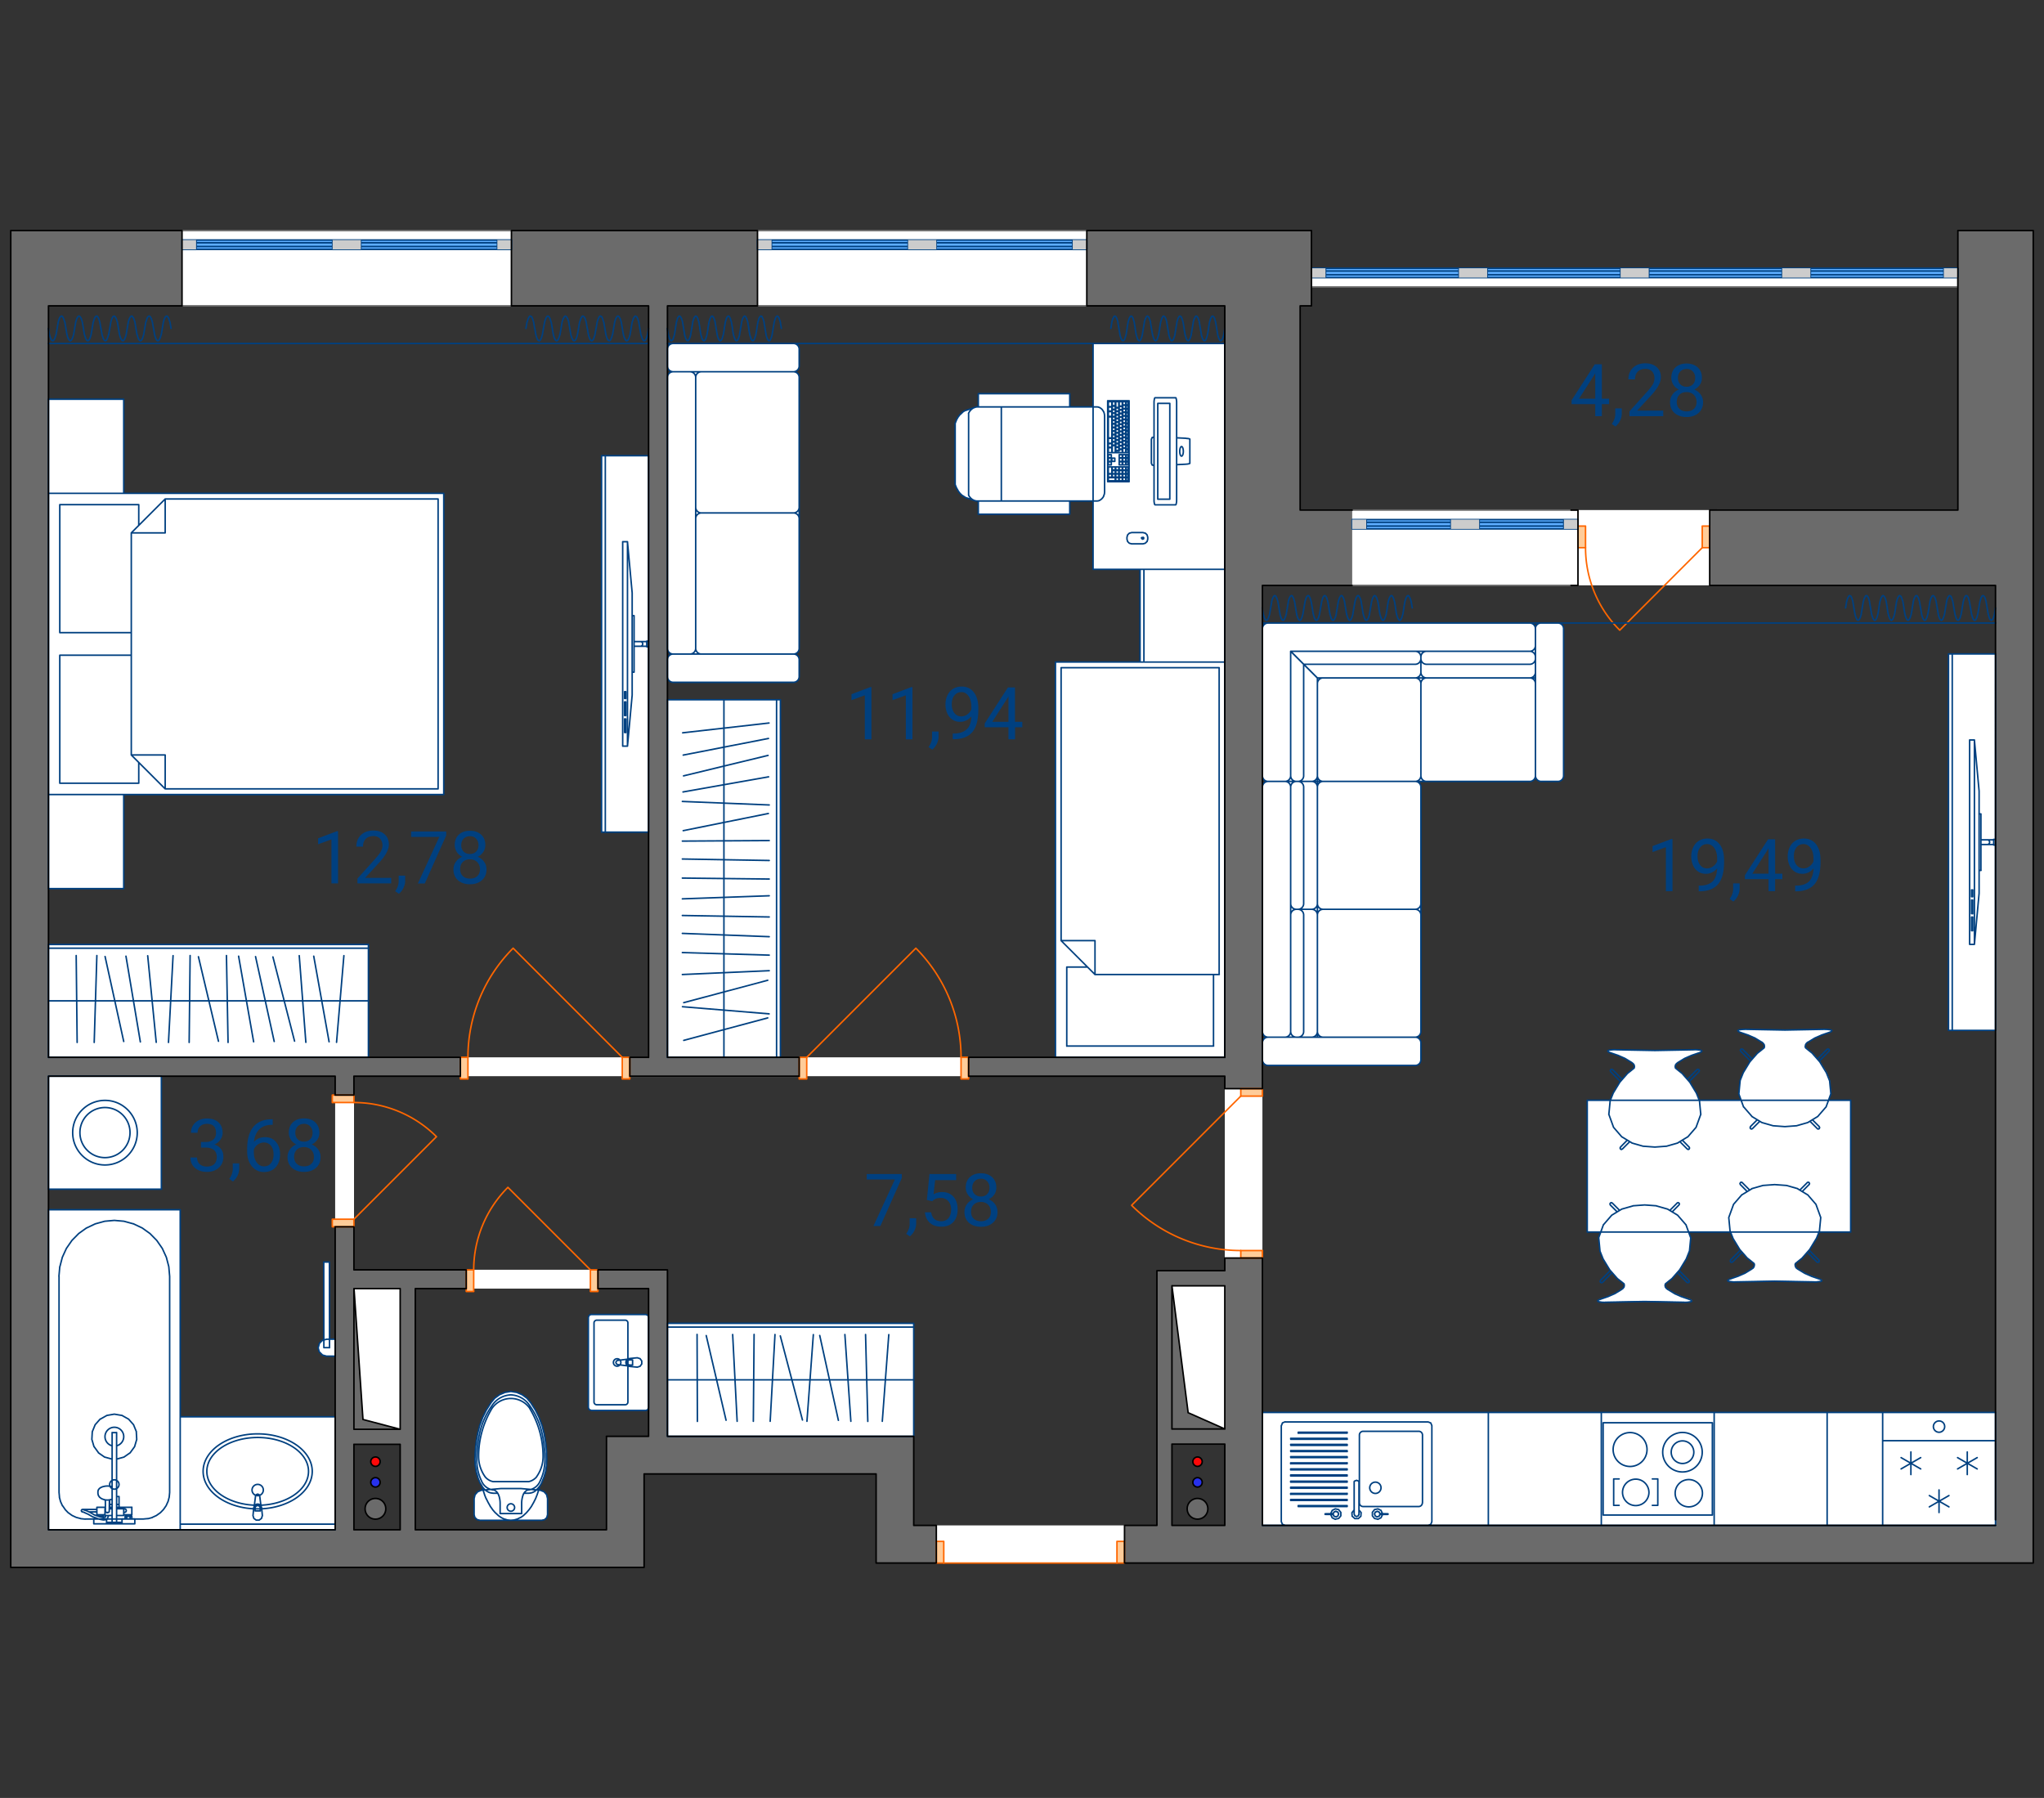 <?xml version="1.0" encoding="UTF-8"?> <svg xmlns="http://www.w3.org/2000/svg" id="Слой" x="0" y="0" viewBox="0 0 191.8 168.7" style="enable-background:new 0 0 191.8 168.7" xml:space="preserve"><rect x="0" y="0" width="191.8" height="168.7" fill="#333333" stroke="none"/> <style>.st22{fill:none;stroke-linecap:round;stroke-linejoin:round;stroke-miterlimit:10;stroke:#f60;stroke-width:.142}</style> <g id="_x32_"> <path id="заливка" d="M101.99 28.7h12.95v70.52H90.89v1.77h24.05v1.17h3.53V54.93h8.41v-7.06H122V28.7h1.07v-7.06h-21.08v7.06zM1.01 147.07h59.43v-8.77h21.77v8.36h5.65v-3.53h-2.11v-8.36H62.63v-15.62h-6.52v1.77h4.76v13.85h-3.96v8.77H38.97v-22.62h4.78v-1.77H33.21v-4.04h-1.77v28.43H4.55v-42.56h26.9v1.77h1.77v-1.77h9.99v-1.77H4.55V28.7h12.54v-7.06H1.01v125.43zm33.05-13.88-.85-12.27h4.34v13.19l-3.49-.92zm-.85 2.33h4.34v8.02h-4.34v-8.02zm2.87 6.53.13-.49-.13-.49-.36-.35-.49-.13-.49.13-.36.35-.13.49.13.49.36.36.49.13.49-.13.36-.36zM47.99 28.7h12.87v70.52H59.1v1.84h15.89v-1.84H62.63V28.7h8.45v-7.06H47.99v7.06zm63.89 112.03-.35.35-.13.49.13.49.35.36.49.13.49-.13.36-.36.13-.49-.13-.49-.36-.35-.49-.13-.49.13zm0 0-.35.35-.13.49.13.49.35.36.49.13.49-.13.36-.36.13-.49-.13-.49-.36-.35-.49-.13-.49.13zm-77.13 0-.36.35-.13.49.13.49.36.36.49.13.49-.13.36-.36.13-.49-.13-.49-.36-.35-.49-.13-.49.13zm148.97-92.87h-23.29v7.06h26.82v88.2h-68.79v-25.08h-3.53v1.19h-6.38v23.89h-3.04v3.53h85.27V21.63h-7.07v26.23zm-72.23 84.69-1.52-11.91h4.96v13.44l-3.44-1.53zm-1.52 10.58v-7.63h4.96v7.63h-4.96zm-74.74-2.53c.54 0 .97.43.97.97s-.43.97-.97.97-.97-.43-.97-.97.44-.97.97-.97zm77.14 0c.54 0 .97.43.97.97s-.43.97-.97.97-.97-.43-.97-.97.43-.97.97-.97z" style="fill-rule:evenodd;clip-rule:evenodd;fill:#6b6b6b"></path> <path id="Белый_1_" d="m111.49 132.55 3.45 1.53v-13.44h-4.96l1.51 11.91zm-73.94 1.56v-13.19h-4.34l.84 12.27 3.5.92zm77.38-16.07h3.53v-15.9h-3.53v15.9zm-27.08 28.62h17.66v-3.53H87.85v3.53zM71.08 28.7h30.91v-5.3H71.08v5.3zm0-6.18h30.91v-.88H71.08v.88zm1.32.88h12.8v-.88H72.4v.88zm15.45 0h12.81v-.88H87.85v.88zm-70.76 5.3H48v-5.3H17.09v5.3zm0-6.18H48v-.88H17.09v.88zm16.77.88h12.81v-.88H33.86v.88zm-15.45 0h12.81v-.88H18.41v.88zm13.04 91.71h1.77v-12.36h-1.77v12.36zm11.75-14.13h15.9v-1.77H43.2v1.77zm31.79 0h15.89v-1.77H74.99v1.77zm-31.24 19.93h12.36v-1.77H43.75v1.77zm-39.2-9.33h10.6v-10.6H4.55v10.6zm58.08 23.19h23.11v-10.6H62.63v10.6zM4.55 99.21h30.03v-10.6H4.55v10.6zm50.93 24.13h5.12l.19.08.08.19v8.48l-.08.19-.19.08h-5.12l-.19-.08-.08-.19v-8.48l.08-.19.19-.08zm-7.54 7.22.55.09.52.22.45.33.36.43.42.66.35.7.27.73.19.76.11.6.08.61.05.61.01.61-.02.58-.09.57-.16.56-.22.54-.17.28-.1.36.15.01.35.14.25.28.09.36v1.51l-.07.26-.19.19-.26.07h-5.83l-.27-.07-.19-.19-.07-.26v-1.51l.09-.36.25-.28.35-.14.15-.01-.1-.36-.17-.28-.22-.54-.16-.56-.09-.57-.03-.58.02-.61.05-.61.08-.61.11-.6.19-.76.27-.73.35-.7.42-.66.35-.43.45-.33.52-.22.56-.09zm119.54-33.91 3.71-.07.29.01.25.03.12.03.06.04-.04.06-.1.06-.26.09-.57.2-.64.28-.64.38-.12.1-.1.13-.03.17.03.13.28.23.34.27.72.82.63 1.01.29.73.12 1.25-.22.62h2.09v12.36h-2.98l-.25.62-.62 1.01-.72.82-.34.27-.28.23-.03.13.04.17.09.13.12.1.64.39.64.28.57.2.26.09.1.06.04.07-.05.04-.12.03-.25.03-.29.01-3.71-.08-3.71.08-.29-.01-.25-.03-.12-.03-.05-.04.04-.07.1-.06.26-.09.57-.2.64-.28.64-.39.12-.1.09-.13.04-.17-.03-.13-.28-.23-.34-.27-.72-.82-.62-1.01-.25-.62h-3.93l.2.55-.12 1.25-.29.73-.62 1.01-.72.82-.34.27-.28.23-.03.13.03.17.1.13.12.1.64.38.64.28.58.2.26.09.1.06.04.07-.05.04-.12.03-.25.03-.29.01-3.71-.08-3.71.08-.29-.01-.25-.03-.12-.03-.06-.04.04-.07.1-.06.26-.09.57-.2.64-.28.64-.38.13-.1.09-.13.03-.17-.03-.13-.28-.23-.34-.27-.72-.82-.63-1.01-.29-.73-.12-1.25.2-.55h-1.28v-12.36h2.17l.27-.68.62-1.01.72-.82.34-.27.28-.23.03-.13-.04-.17-.09-.13-.12-.1-.64-.38-.64-.28-.57-.2-.26-.08-.1-.06-.04-.06.05-.04.12-.03.25-.03.29-.01 3.71.07 3.71-.07.29.01.25.03.12.03.05.04-.04.06-.1.06-.26.09-.57.2-.64.28-.64.38-.12.1-.09.13-.04.17.03.13.28.23.34.27.72.82.62 1.01.28.68h3.93l-.22-.62.12-1.25.29-.73.62-1.01.72-.82.34-.27.28-.23.03-.13-.03-.17-.1-.13-.12-.1-.64-.38-.64-.28-.57-.2-.26-.09-.1-.06-.04-.06.05-.04.12-.03.25-.03.29-.01 3.69.06zm-49.02 35.88h68.79v10.6h-68.79v-10.6zm64.38-71.17h4.42v35.33h-4.42V61.36zM136.9 26.05h2.65v-.88h12.51v.88h2.65v-.88h12.52v.88h2.65v-.88h12.52v.88h1.32v.88h-60.66v-.88h1.32v-.88h12.52v.88zm-10.02 21.81h33.56v7.06h-33.56v-5.3h1.32v-.88h-1.32v-.88zM144 58.73l.07.26.07-.26.19-.2.26-.07h1.59l.27.07.19.2.07.26V72.8l-.07.26-.19.19-.27.07h-1.59l-.26-.07-.19-.19-.07-.26-.07.26-.19.19-.27.07H132.8l.26.07.19.19.07.27v22.93l-.07.27-.19.19-.26.07.26.07.19.19.07.26v1.59l-.07.27-.19.19-.26.07h-13.81l-.26-.07-.19-.19-.07-.27v-1.59l.07-.26.19-.19.26-.07-.26-.07-.19-.19-.07-.27V73.86l.07-.27.19-.19.26-.07-.26-.07-.19-.19-.07-.26V58.99l.07-.26.19-.2.26-.07h24.55l.27.07.19.2zm-41.43-26.5h12.36v66.98h-15.9V62.12h7.95v-8.7h-4.42v-6.41h-2.19v1.24H91.8v-1.24h-.18l-.15-.03-.14-.06-.77-.25-.25-.16-.22-.21-.19-.24-.15-.28-.12-.3v-5.75l.12-.3.15-.28.19-.24.22-.21.25-.16.82-.27.13-.05.14-.03h.14v-1.24h8.58v1.24h2.19v-5.96zM62.63 65.65h10.6v33.56h-10.6V65.65zm.53-33.42h11.3l.26.07.2.2.07.26v1.59l-.07.27-.2.19-.26.07.26.07.2.19.07.27v25.43l-.07.26-.2.2-.26.07.26.07.2.19.07.27v1.59l-.07.26-.2.2-.26.07h-11.3l-.27-.07-.19-.2-.07-.26V61.9l.07-.27.19-.19.27-.07-.27-.07-.19-.2-.07-.26V35.41l.07-.27.19-.19.27-.07-.27-.07-.19-.19-.07-.27v-1.59l.07-.26.19-.2.27-.07zm-6.71 10.53h4.42v35.32h-4.42V42.76zm-51.9-5.3h7.07v8.83h30.02v28.26H11.61v8.83H4.55V37.46zm25.83 80.96h.53l.01 7.24h.53v1.59h-.79l-.4-.11-.29-.29-.11-.4.11-.4.29-.29.13-.04-.01-7.3zm-25.83-4.91h12.36v19.43h14.54v10.6H4.55v-30.03z" style="fill-rule:evenodd;clip-rule:evenodd;fill:#fff"></path> <path id="Двери_3_" d="M118.46 118.04h-2.03v-.71h2.03v.71zm-2.03-15.89v.71h2.03v-.71h-2.03zm-10.91 42.48h-.71v2.03h.71v-2.03zm-17.66 2.03h.71v-2.03h-.71v2.03zm60.21-97.3v2.03h.71v-2.03h-.71zm12.36 2.03v-2.03h-.71v2.03h.71zM31.18 102.75v.71h2.03v-.71h-2.03zm2.03 12.36v-.71h-2.03v.71h2.03zm9.99-13.87h.71v-2.03h-.71v2.03zm15.9-2.03h-.71v2.03h.71v-2.03zm31.79 2.03v-2.03h-.71v2.03h.71zm-15.9-2.03v2.03h.71v-2.03h-.71zm-31.24 21.97h.71v-2.03h-.71v2.03zm12.36-2.03h-.71v2.03h.71v-2.03z" style="fill-rule:evenodd;clip-rule:evenodd;fill:#fc9"></path> <path id="Двери_2_" class="st22" d="M118.46 118.04v-.71m0 .01h-2.03m0 0v.71m0-.01h2.03m-2.03-15.89v.71m0-.01h2.03m0 0v-.71m0 .01h-2.03m-10.91 42.48h-.71m0 0v2.03m0 0h.71m0 0v-2.03m-17.66 2.03h.71m-.01 0v-2.03m0 0h-.71m.01 0v2.03m60.21-97.3h.71m0 0v2.03m0 0h-.71m0 0v-2.03m12.36 2.03h-.71m.01 0v-2.03m0 0h.71m-.01 0v2.03M31.18 102.75v.71m0-.01h2.03m0 0v-.71m0 .01h-2.03m2.03 12.36v-.71m0 0h-2.03m0 0v.71m0 0h2.03m9.99-13.87h.71m0 0v-2.03m0 0h-.71m0 0v2.03m15.9-2.03h-.71m0 0v2.03m0 0h.71m0 0v-2.03m31.79 2.03h-.71m0 0v-2.03m0 0h.71m0 0v2.03m-15.9-2.03h.71m0 0v2.03m0 0h-.71m0 0v-2.03m-31.24 21.97h.71m-.01 0v-2.03m0 0h-.71m.01 0v2.03m12.36-2.03h-.71m0 0v2.03m0 0h.71m0 0v-2.03"></path> <path id="двери_1_" class="st22" d="M116.43 117.34c-3.84 0-7.53-1.53-10.24-4.24m10.24-10.25-10.24 10.24m-17.63 33.57h16.25m43.97-95.27c0 2.9 1.15 5.69 3.21 7.74m7.74-7.74-7.74 7.74M40.96 106.66a10.962 10.962 0 0 0-7.74-3.21m-.01 10.95 7.74-7.74m7.2-17.69c-2.72 2.72-4.24 6.4-4.24 10.24m14.48 0L48.15 88.97m42.03 10.24c0-3.84-1.53-7.52-4.24-10.24M75.7 99.21l10.24-10.24m-38.28 22.44a10.962 10.962 0 0 0-3.21 7.74m10.95 0-7.74-7.74"></path> <path id="Окна_7_" d="M148.07 48.75v.88h-21.19v-.88h21.19zm-25.01-23.58v.88h60.66v-.88h-60.66zm-51.98-2.65v.88h30.91v-.88H71.08zm-54 0v.88h30.91v-.88H17.08z" style="fill:#5eaeff"></path> <path id="Окна_5_" d="M146.74 49.63h-7.95m-2.64 0h-7.95m18.54-.88h-7.95m-2.64 0h-7.95m7.95.61h-7.95m0-.35h7.95m10.59.35h-7.95m.01-.35h7.95m-19.87.62v-.88m1.32 0v.88m0 0h-1.32m0-.88h1.32m19.87 0v.88m-1.33 0v-.88m1.33.88h-1.32m-.01-.88h1.32m-9.26 0v.88m-2.65 0v-.88m2.65.88h-2.65m0-.88h2.65M72.4 23.4h12.8m2.65 0h12.8m-28.25-.88h12.8m2.65 0h12.8m.01.61h-12.8m-.01-.35h12.8m-15.44.35H72.4m0-.35h12.8m16.78-.26v.88m-1.32 0v-.88m1.32.88h-1.32m0-.88h1.32m-30.9.88v-.88m1.32 0v.88m0 0h-1.32m0-.88h1.32m12.81.88v-.88m2.64 0v.88m0 0H85.2m.01-.88h2.65m-41.19.88h-12.8m-2.66 0h-12.8m28.26-.88h-12.8m-2.66 0h-12.8m12.8.61h-12.8m0-.35h12.8m15.46.35h-12.8m-.01-.35h12.8m-29.58.62v-.88m1.33 0v.88m0 0h-1.32m-.01-.88h1.32m29.59 0v.88m-1.32 0v-.88m1.32.88h-1.32m0-.88h1.32m-14.13 0v.88m-2.65 0v-.88m2.65.88h-2.65m0-.88h2.65m90.53 2.65h12.52m2.64 0h12.52m-27.68.88h12.52m2.64 0h12.52m-12.52-.62h12.52m0 .35h-12.52m-15.16-.35h12.52m-.01.35h-12.52m27.69.27v-.88m0 0h1.32m0 .88h-1.32m-29.01 0v-.88m1.33 0v.88m-1.33-.88h1.32m.01.88h-1.32m13.83 0v-.88m2.65 0v.88m-2.65-.88h2.65m0 .88h-2.65m17.82-.88h12.52m2.64 0h12.52m-27.68.88h12.52m2.64 0h12.52m-12.52-.62h12.52m0 .35h-12.52m-15.16-.35h12.52m-.01.35h-12.52m29.01-.61v.88m-1.32 0v-.88m0 0h1.32m0 .88h-1.32m-27.68-.88v.88m-1.33-.88h1.32m.01.88h-1.32m13.83 0v-.88m2.65 0v.88m-2.65-.88h2.65m0 .88h-2.65" style="fill:none;stroke:#004080;stroke-width:.142;stroke-linecap:round;stroke-linejoin:round;stroke-miterlimit:10"></path> <path id="Окна_6_" d="M126.88 47.86h21.19m0 7.07h-21.19m-24.9-26.23h-30.9m0-7.07h30.91m-54 7.07H17.08m0-7.07h30.91m75.07 5.3v-.88m30.33.88h-30.33m60.66 0h-30.33m30.33-.88v.88" style="fill:none;stroke:#6a6a6a;stroke-width:.142;stroke-linecap:round;stroke-linejoin:round;stroke-miterlimit:10"></path> <path id="Окна_8_" d="M126.88 49.63v-.88h1.32v.88h-1.32zm21.19 0v-.88h-1.32v.88h1.32zm-9.27 0v-.88h-2.65v.88h2.65zM101.98 23.4v-.88h-1.32v.88h1.32zm-30.9 0h1.32v-.88h-1.32v.88zm14.13 0h2.65v-.88h-2.65v.88zm-68.13 0h1.32v-.88h-1.32v.88zm30.91 0v-.88h-1.32v.88h1.32zm-14.13 0v-.88h-2.65v.88h2.65zm119.53 1.77h-1.32v.88h1.32v-.88zm-30.33 0v.88h1.32v-.88h-1.32zm13.84 0v.88h2.65v-.88h-2.65zm46.82 0h-1.32v.88h1.32v-.88zm-30.33 0v.88h1.32v-.88h-1.32zm13.84 0v.88h2.65v-.88h-2.65z" style="fill-rule:evenodd;clip-rule:evenodd;fill:#ccc"></path> <path id="фан2" d="m35.68 137.15-.06.22-.16.16-.22.06-.22-.06-.16-.16-.06-.22.06-.22.16-.16.22-.06.22.06.16.16.06.22zm77.13 0-.06-.22-.16-.16-.22-.06-.22.06-.16.16-.06.22.06.22.16.16.22.06.22-.06.16-.16.06-.22z" style="fill-rule:evenodd;clip-rule:evenodd;fill:#ff0909"></path> <path id="фан12" d="m35.68 139.09-.06.22-.16.16-.22.06-.22-.06-.16-.16-.06-.22.06-.22.16-.16.22-.06.22.06.16.16.06.22zm77.13 0-.06-.22-.16-.16-.22-.06-.22.06-.16.16-.06.22.06.22.16.16.22.06.22-.06.16-.16.06-.22z" style="fill-rule:evenodd;clip-rule:evenodd;fill:#2731ed"></path> <path id="Мебель_1_" d="m150.62 122.2-.29-.01m.01 0-.25-.03m0 0-.12-.03m0-.01-.05-.05m0 .01.04-.06m-.01-.01.1-.06m0 0 .26-.09m0 0 .58-.2m0 0 .64-.28m0 0 .64-.39m0 0 .12-.1m0 .01.09-.13m.01 0 .03-.17m0 0-.03-.13m.01 0-.28-.23m-.01 0-.34-.27m0 0-.72-.82m0 0-.62-1.02m0 0-.29-.73m0 .01-.12-1.25m-.01-.01.45-1.24m0 .01.78-.9m0 0 .94-.57m0 0 1.05-.3m1.1 8.97-3.71.07m3.71-9.13-1.1.08m4.81 9.06.29-.01m-.01 0 .25-.03m.01 0 .12-.03m-.01-.01.05-.05m.01.01-.04-.06m0-.01-.1-.06m0 0-.26-.09m0 0-.58-.2m0 0-.64-.28m.01 0-.64-.39m-.01 0-.12-.1m0 .01-.09-.13m-.01 0-.03-.17m0 0 .03-.13m0 0 .28-.23m0 0 .34-.27m0 0 .72-.82m0 0 .62-1.02m0 0 .29-.73m.01.01.12-1.25m0-.01-.45-1.24m0 .01-.78-.9m0 0-.94-.57m0 0-1.05-.3m-1.1 8.97 3.71.07m-3.71-9.13 1.1.08m2.86 7.18.09.04m0 0 .09-.04m0 0 .04-.09m0 0-.04-.09m-7.36-7.08-.04-.09m0 0 .04-.09m0 0 .09-.04m0 0 .09.04m7 7.44-.9-.91m-5.64-5.7h0m-.01-.01-.64-.64m7.37 7.07-.91-.92m-5.58-5.64-.05-.05m0 0-.64-.64m-.91 7.44-.09.04m-.01 0-.09-.04m0 0-.04-.09m0 0 .04-.09m7.36-7.08.04-.09m0 0-.04-.09m0 0-.09-.04m0 0-.09.04m-6.99 7.44.9-.91m5.63-5.7h0m.01-.01.63-.64m-7.36 7.07.91-.92m5.58-5.64.05-.05m.01 0 .64-.64m5.45 7.41-.29-.01m0-.01-.25-.03m0 .01-.12-.03m0-.01-.05-.05m0 .01.04-.06m0-.01.1-.06m0 0 .26-.09m-.01 0 .58-.2m0 0 .64-.28m0 0 .64-.39m0 0 .12-.1m.01.01.09-.13m0 0 .03-.17m.01 0-.03-.13m0 0-.28-.23m0 0-.34-.27m-.01 0-.72-.82m0 0-.62-1.02m0 0-.29-.73m0 0-.12-1.25m0 0 .45-1.24m0 0 .78-.9m0 .01.94-.57m-.01-.01 1.05-.3m1.1 8.98-3.71.07m3.71-9.13-1.1.08m4.81 9.06.29-.01m0-.01.25-.03m0 .01.12-.03m0-.01.05-.05m0 .01-.04-.06m0-.01-.1-.06m0 0-.26-.09m0 0-.58-.2m.01 0-.64-.28m0 0-.64-.39m-.01 0-.12-.1m0 .01-.09-.13m0 0-.03-.17m-.01 0 .03-.13m0 0 .28-.23m0 0 .34-.27m0 0 .72-.82m0 0 .62-1.02m.01 0 .29-.73m0 0 .12-1.25m0 0-.45-1.24m0 0-.78-.9m0 .01-.94-.57m.01-.01-1.05-.3m-1.11 8.98 3.71.07m-3.71-9.13 1.1.08m2.86 7.18.09.04m0 0 .09-.04m0 0 .04-.09m0 0-.04-.09m-7.36-7.08-.04-.09m0 0 .04-.09m0-.01.09-.04m0 0 .09.04m7 7.45-.9-.91m-5.64-5.7h0m-.01-.01-.63-.64m7.36 7.07-.91-.92m-5.58-5.64-.05-.05m0 0-.64-.64m-.91 7.44-.09.04m0 0-.09-.04m0 0-.04-.09m0 0 .04-.09m7.36-7.08.04-.09m0 0-.04-.09m0-.01-.09-.04m0 0-.09.04m-7 7.45.9-.91m5.64-5.7h0m0-.01.63-.64m-7.36 7.07.91-.92m5.59-5.64.05-.05m0 0 .64-.64m1.61-14.39.29.01m0 0 .25.03m0 0 .12.03m-.01.01.05.05m.01-.01-.04.06m0 .01-.1.06m0 0-.26.09m0 0-.58.2m.01 0-.64.28m0 0-.64.39m-.01-.01-.12.1m0 0-.09.13m0 0-.03.17m-.01 0 .03.13m0 0 .28.23m0 0 .34.27m0 0 .72.82m0 0 .62 1.02m0 0 .29.73m.01-.01.12 1.25m0 .01-.45 1.24m0-.01-.78.9m0 0-.94.57m0 0-1.05.3m-1.1-8.98 3.71-.07m-3.71 9.13 1.1-.08m-4.81-9.05-.29.01m.01 0-.25.03m0 0-.12.03m0 .01-.05.05m0-.01.04.06m0 .01.1.06m-.01 0 .26.09m0 0 .58.2m0 0 .64.28m0 0 .64.39m0-.01.12.1m0 0 .09.13m.01 0 .03.17m0 0-.03.13m.01 0-.28.23m0 0-.34.27m-.01 0-.72.82m0 0-.62 1.02m0 0-.29.73m0-.01-.12 1.25m-.01.01.45 1.24m.01-.01.78.9m-.01 0 .94.57m0 0 1.05.3m1.1-8.98-3.71-.07m3.71 9.13-1.1-.08m-2.85-7.17-.09-.04m0 0-.09.04m-.01 0-.04.09m.01 0 .04.09m7.36 7.08.04.09m-.01 0-.04.09m.01 0-.09.04m-.01 0-.09-.04m-6.99-7.44.9.91m5.64 5.7h0m0 0 .64.64m-7.37-7.07.91.92m5.59 5.65.05.05m0 0 .64.64m.91-7.44.09-.04m0 0 .09.04m0 0 .04.09m0 0-.04.09m-7.36 7.08-.04.09m0 0 .04.09m0 0 .09.04m0 0 .09-.04m7-7.44-.9.91m-5.64 5.7h0m-.01 0-.64.64m7.37-7.07-.91.92m-5.58 5.65-.05.05m0 0-.64.64m-5.45-7.41.29.01m-.01 0 .25.03m0 0 .12.03m0 .01.05.05m.01-.01-.04.06m0 .01-.1.06m0 0-.26.09m0 0-.58.2m0 0-.64.28m0 0-.64.39m0 0-.12.1m0-.01-.09.13m-.01 0-.03.17m0 0 .03.13m0 0 .28.23m0 0 .34.27m0 0 .72.82m0 0 .62 1.02m0 0 .29.73m0 0 .12 1.25m.01 0-.45 1.24m0 0-.78.9m0-.01-.94.57m0 .01-1.05.3m-1.1-8.98 3.71-.07m-3.71 9.13 1.1-.08m-4.81-9.06-.29.01m.01 0-.25.03m0 0-.12.03m0 .01-.05.05m-.01-.01.04.06m0 .01.1.06m0 0 .26.09m0 0 .58.2m0 0 .64.28m0 0 .64.39m0 0 .12.1m0-.01.09.13m.01 0 .03.17m0 0-.03.13m0 0-.28.23m0 0-.34.27m0 0-.72.82m0 0-.62 1.02m0 0-.29.73m0 0-.12 1.25m-.01 0 .45 1.24m0 0 .78.9m0-.01.94.57m0 .01 1.05.3m1.1-8.98-3.71-.07m3.71 9.13-1.1-.08m-2.85-7.18-.09-.04m-.01 0-.09.04m0 0-.04.09m0 0 .04.09m7.36 7.08.04.09m0 0-.04.09m0 .01-.09.04m0-.01-.09-.04m-6.99-7.44.9.91m5.63 5.7h0m.01.01.63.64m-7.36-7.07.91.92m5.58 5.64.05.05m0 0 .64.64m.91-7.44.09-.04m.01 0 .09.04m0 0 .04.09m0 0-.04.09m-7.36 7.08-.04.09m0 0 .04.09m0 .01.09.04m0-.01.09-.04m6.99-7.44-.9.91m-5.63 5.7h0m-.01.01-.63.64m7.36-7.07-.91.92m-5.58 5.64-.05.05m0 0-.64.64M91.33 46.92l.14.06m0 0 .15.03m0 0h.15m0 0h2.19m0 0h8.95m0 0 .13-.01m0 0 .13-.04m-.01 0 .12-.07m0 0 .11-.09m0 0 .09-.11m0 .01.08-.13m-.01 0 .05-.14m.01 0 .03-.15m0 0 .01-.15m0 0v-7.06m0-.01-.01-.15m0 0-.03-.15m0 0-.05-.14m-.01 0-.08-.13m.01.01-.09-.11m0 0-.11-.09m0 0-.12-.07m0 0-.13-.04m.01 0-.13-.01m0 0h-8.95m0 0H91.8m0 0h-.14m0 0-.14.03m0 0-.13.05m0 0-.82.27m-.01-.01-.25.16m.01.01-.22.21m-.01-.01-.19.25m0 0-.16.28m.01 0-.12.3m0 0v5.75m0 0 .12.3m0 0 .16.28m-.01 0 .19.25m0 0 .22.21m.01-.01.25.16m-.01.01.76.25m9.06.09H91.8m0 0v1.24m0 0h8.58m0 0v-1.24M91.8 36.94v1.24m0 0h8.58m0 0v-1.24m0 0H91.8m-.91 9.52v-7.67m3.07 8.22v-8.83m-3.07 8.28c.17.34.49.55.83.55h.06m.02-8.83h-.06c-.36 0-.69.24-.86.61m11.69-6.56v21.19m0 0h12.36m0 0V32.23m0 0h-12.36m71.09 83.37v-12.36m0 0h-24.73m.01 0v12.36m0 0h24.73M16.91 143.54v-30.03m0 0H4.55m0 0v30.03m0 0h12.36m-11.37-3.51.04.43m-.01.01.11.42m0 0 .18.4m.01-.01.25.36m-.01 0 .3.31m.01 0 .35.25m0 0 .39.18m0 0 .42.11m0 .01.43.04m0-.01h5.44m0 0 .43-.04m0 .01.42-.11m-.01-.01.39-.18m0 0 .35-.25m.01 0 .3-.31m0 0 .25-.36m0 0 .18-.4m0 .01.11-.42m0 0 .04-.43m0-.01v-20.27m0 0-.08-.91m0 0-.23-.88m0 0-.38-.83m0 0-.52-.75m0 0-.64-.65m0 0-.74-.53m-.01 0-.82-.39m0 .01-.87-.24m0 0-.9-.08m0 0-.9.08m0 0-.87.24m-.01 0-.82.39m0-.01-.74.53m0 0-.64.65m0 0-.52.75m0 0-.38.83m0 0-.23.88m-.01 0-.08.91m.01 0v20.27m5.19-1.18c-.24 0-.44.2-.44.44s.2.44.44.44.44-.2.44-.44-.2-.44-.44-.44m.21-1.94.69-.19m0 0 .59-.41m-.01.01.42-.58m0 0 .2-.68m0 0-.04-.71m.01-.01-.27-.66m0 0-.47-.53m-.01 0-.62-.35m0 .01-.7-.12m0 0-.7.12m0 0-.62.35m-.01-.01-.47.53m0 0-.27.66m0 0-.04.71m0 .01.2.68m.01 0 .42.58m-.01 0 .59.41m0-.01.69.19m0 0v2.59m0 0-.21-.05m-.01 0-.23-.02m0 0-.23.02m.01 0-.21.05m-.01 0-.18.08m0 0-.14.1m0 .01-.09.12m0 0-.03.13m0 0v.19m0 0 .01.06m0-.01.03.13m0 0 .03.05m0 0 .08.12m0 0 .04.03m0 0 .13.1m0 0 .17.07m-.01 0 .09.02m0 .01.12.03m0-.01.01.32m0 .01v.37m0 0h-.8m0 0v.2m0 0H7.74m0 0-.07.03m0 0-.04.07m0 0 .02.08m0 0 .06.05m0-.01.23.07m-.01.01.34.15m0 0 .47.27m.01-.01.34.12m0 0v.06m0 0H8.8m0 0v.46m0 0H10m0 0v-.41m0 0h.01m.01 0 .02-.01m-.01-.01.02-.02m0 .01.01-.02m0 0 .13-.31m0-.01h.33m0 0v.64m0 0h-.49m-.01 0v.14m0 0h1.41m0 0v-.14m0 0h-.49m0 0v-.64m0 0h.67m0 0v-.07m0 0h.19m.01 0v.14m0 .01h-.07m0 0v.25m0-.01h-.28m-.01 0v.46m0 0h1.2m0 0v-.46m0 0h-.28m0 0v-.25m0 .01h-.07m0 0v-.14m0-.01h.07m0 0v-.71m0 .01h-1.2m0 0v-1.01m0 0h-.01m0 0h-.03m0 0h-.04m0 0h-.06m0 0h-.07m0 0h-.02m0 0v-3.51m-1.09 5.29h.1m-.01 0-.07.16m.01 0-.15.02m0 .01h0m-.01 0v-.11m0 0h-.07m0 0v-.14m0-.01h.19m.01 0v.07m-.69-.07v.11m0 .01-.32-.11m0-.01-.46-.26m0 0-.02-.01m-.01 0h.73m.01 0v.27m0 0h.07m2.73.39v-.25m.32.25v-.25m-2.96.25h-.16m.56-.24h-.09m0 0h-.32m0 0h0m.32.08v-.08m-.32 0h0m-.08-.15h.49m.61-.7h.26m-1.43.43v-.23m1.2-.47h.23m-2.74.48-.04-.01m1.98.99h.02m-.1-.02.08.02m.25-.04h.02m0 0h0m-.9-.12.21.08m0 0 .34.07m.06-.23.03.01m-1.95-.75.24.08m0-.01.34.15m.92.67h0m.46.09.23-.04m.55-2.11h0m0 .25h0m-.67 1.23v.06m0 .05v.05m0-.1v.06m.09.13h.24m-.82.12.34.07m-.54-.14.2.07m.8-.41h0m-.04.02.04-.02m-.09.03.05-.01m-.09 0 .05.01m-.09-.03.04.02m-.04-.02h0m-.08-1.17.16.01m0 0 .16-.01m-.35-.01.03.01m.48-.03.09-.02m-.24.05.15-.04m-.49 1.13v-.03m.58-1.12.04-.02m-.25.07-.01.32m-.01.75v.03m0 0-.01.03m-.01 0-.02.02m.01 0-.03.02m0 0-.03.01m0 0h0m0 0h-.03m0 0h-.11m0 0h-.03m0 0h0m0 0-.03-.01m0 0-.03-.02m0 0-.02-.02m0 0-.01-.03m.36-.77-.01.75m-.36-.38v.37m-.04-.23h.05m.35 0h.26m.43-4.66v-2.5m-.42 2.5v-2.5m.42.01h-.42m1.85 8.1h-.64m.57-.24h-.49m.49-.15h-.49m-.2 0v-.57m-1.76.01v.57m1.09.7h-.42m.42-.64v-1.78m-.42-.92v2.7m1.09-.63h-.67m.23-.14h-.23m.23-.27h-.23m-.65.27v-.7m.65-5.07c.39-.1.67-.45.67-.86 0-.49-.4-.88-.88-.88-.49 0-.88.4-.88.88 0 .41.28.76.67.86m1.09 6.22c.02.01.05.02.08.02.09 0 .16-.07.16-.16s-.07-.16-.16-.16c-.03 0-.06.01-.08.02m-7.06-30.02h10.6m-.01 0v-10.6m0 0H4.55m0 0v10.6m5.3-8.33c-1.67 0-3.03 1.36-3.03 3.03 0 1.67 1.36 3.03 3.03 3.03 1.67 0 3.03-1.36 3.03-3.03-.01-1.67-1.36-3.03-3.03-3.03m0 .67c-1.3 0-2.35 1.05-2.35 2.35s1.05 2.35 2.35 2.35 2.35-1.05 2.35-2.35c0-1.29-1.05-2.35-2.35-2.35m21.6 29.02H16.91m14.54 10.6H16.91m0-10.6v10.6m14.54-10.6v10.6m-7.27-9c-2.83 0-5.12 1.57-5.12 3.52 0 1.94 2.29 3.52 5.12 3.52s5.12-1.57 5.12-3.52c0-1.94-2.29-3.52-5.12-3.52m0 .34c-2.63 0-4.77 1.42-4.77 3.18 0 1.76 2.14 3.18 4.77 3.18s4.77-1.42 4.77-3.18c0-1.76-2.14-3.18-4.77-3.18m0 4.4c-.29 0-.53.24-.53.53 0 .29.24.53.53.53s.53-.24.53-.53c0-.3-.24-.53-.53-.53m.44 2.93-.07-.74m0 0-.06-.17m0 0-.12-.93m0 0-.07-.12m.01-.01-.13-.05m0 0-.13.05m0 0-.07.12m0 .01-.12.93m.01 0-.06.17m0 0-.07.74m0 0 .08.26m0 0 .22.16m0 0h.27m.01 0 .22-.16m0 0 .08-.26m-.68-.44v-.26m.48 0v.26m0 0h-.48m.48-.26c0-.13-.11-.24-.24-.24s-.24.11-.24.24m.55-.21a.368.368 0 0 0-.62 0m7.58 1.71H16.91m0 0v.53m0 0h14.54m0 0v-.53m0 0H16.91m0 0v.53m0 0h14.54m0 0v-.53m13.85-10.02-.27.73m-.01.01-.19.76m0 0-.11.6m0 0-.08.61m0 0-.05.61m0 0-.02.61m0 0 .02.58m.01 0 .09.57m0 .01.16.56m-.01 0 .22.54m.01-.01.17.28m-.01.01.1.39m.01 0 .13.39m-.01-.01.15.38m.01 0 .18.36m0 0 .2.35m-.01 0 .23.32m0 .01.26.3m.01 0 .29.27m0 0 .26.18m0 0 .28.14m0-.01.3.09m0 0 .31.03m.01 0 .31-.03m0 0 .3-.09m0 0 .28-.14m.01.01.26-.18m0 0 .29-.27m0 0 .26-.3m0 0 .23-.32m0-.01.2-.35m0 0 .18-.36m0 0 .15-.38m0 0 .13-.39m0 .01.1-.39m0 0 .17-.28m0-.01.22-.54m0 .01.16-.56m0 0 .09-.57m0-.01.02-.58m0 0-.02-.61m.01 0-.05-.61m0 0-.08-.61m0 0-.11-.6m0 0-.19-.76m-.01 0-.27-.73m0-.01-.35-.7m0 0-.42-.66m0 0-.36-.43m0 0-.45-.33m0 0-.51-.22m0 0-.55-.09m0 0-.55.09m0 0-.52.22m0 0-.45.33m0 0-.36.43m.01 0-.42.66m0 0-.35.7m2.64 9.03h1.01m0 0v-.95m-2.02-.01v.95m0 .01h1.01m1.68-1.91h-.45m-2.92 0h.45m-.45-1.09h1.68m.01 0h1.68m-.56 1.33c-.07.22-.11.46-.11.7v.01m.54-1.25c-.21.11-.37.31-.43.54m.43-.54a1.35 1.35 0 0 0 1.2-.86m0 0c.29-.6.44-1.27.44-1.94v-.09m0 0v-.02c0-.77-.08-1.54-.24-2.29m0 0c-.2-.98-.6-1.9-1.18-2.71m0 0c-.39-.61-1.05-.99-1.78-1.02m.01 0c-.72.03-1.39.41-1.78 1.02m0 0a7.14 7.14 0 0 0-1.18 2.71m0 0c-.16.75-.24 1.52-.24 2.29v.02m0 0v.09c0 .67.15 1.33.44 1.94m0 0c.2.5.67.84 1.2.86m.43.54a.863.863 0 0 0-.43-.54m.55 1.25v-.01c0-.24-.04-.47-.11-.7m3.44-.49c.14-.12.27-.26.38-.41m-1.02.66c.24-.01.46-.09.64-.24m-5.03-.41c.11.15.23.29.38.41m0-.01c.18.15.41.24.64.24m-.72-1.52c.19.22.44.38.73.44m3.36 0c.28-.06.54-.22.73-.44m-.01 0c.4-.56.62-1.22.62-1.91v-.01m0 0c0-1.59-.43-3.14-1.25-4.5m.01 0c-.4-.59-1.07-.94-1.78-.94m0 0c-.71 0-1.38.35-1.78.94m0 0a8.724 8.724 0 0 0-1.25 4.5m0 0c0 .01 0 .01 0 0 0 .69.22 1.36.62 1.92m-.51 4.07-.26-.07m0 0-.19-.19m-.01 0-.07-.26m0-.01v-1.51m0 0 .09-.36m0 0 .25-.28m0 0 .35-.14m0 0 1.84-.16m-.01 0h1.84m.01 0 1.84.16m0 0 .35.14m0 0 .25.28m-.01 0 .09.36m0 0v1.51m0 0-.07.26m0 .01-.19.19m0 0-.27.07m0 0h-5.83m2.92-1.55c-.2 0-.35.16-.35.35 0 .2.16.35.35.35.19 0 .35-.16.35-.35 0-.19-.16-.35-.35-.35m12.92-17.5v8.48m0 0-.08.19m.01 0-.19.08m0-.01h-5.12m0 0-.19-.08m0 .01-.08-.19m0 0v-8.48m0 0 .08-.19m0 0 .19-.08m0 .01h5.12m0 0 .19.08m0-.01.08.19m-1.95.53v7.42m-.26.26h-2.65m-.27-.26v-7.42m.27-.26h2.65m0 7.94c.15 0 .26-.12.26-.26m-3.18 0c0 .15.12.26.27.26m0-7.94c-.15 0-.27.12-.27.26m3.18 0c0-.15-.12-.26-.26-.26m-.75 3.62c-.2 0-.35.16-.35.35 0 .2.16.35.35.35.19 0 .35-.16.35-.35 0-.19-.16-.35-.35-.35m1.89-.09-.74.07m0 0-.17.06m.01 0-.94.12m0-.01-.12.07m0 0-.05.13m0 0 .05.13m0 0 .12.07m0 0 .94.12m0-.01.17.06m-.01 0 .74.07m0 0 .26-.08m0 0 .16-.22m0 0v-.27m0-.01-.16-.22m0 0-.26-.08m-.44.68h-.26m0-.48h.26m0 0v.48m-.26-.48c-.13 0-.24.11-.24.24s.11.24.24.24m-.2-.55a.368.368 0 0 0 0 .62m-28.51-1.7-.01-8.04m0 .01h.53m0 0 .01 8.04m0-.01h-.53m1.06.8h-.79m-.01 0-.4-.11m.01 0-.29-.29m-.01 0-.11-.4m.01.01.11-.4m-.01 0 .29-.29m0 0 .4-.11m0 0h.79m.01 0v1.59m54.29-3.08H62.63m0 0v10.6m0 0h23.11m0 0v-10.6m0 .35H62.63m23.11 4.95H62.63m20.77-4.24-.61 8.13m-1.57-8.14.21 8.15m-2.15-8.15.56 8.14m-2.92-8.05 1.75 7.96m-2.35-8.04-.6 8.13m-2.5-8.01 2.08 7.89m-2.58-8.02-.45 8.14m-1.51-8.15-.07 8.15m-1.94-8.14.42 8.14m-2.9-8.04 1.86 7.94m-2.72-8.05.03 8.16m111.22 9.76h10.6m-.01 0v-10.6m0 0h-10.6m.01 0v10.6m0-7.95h10.6m-5.31 4.62v2.12m-.91-1.59 1.84 1.06m-1.84 0 1.84-1.06m1.72-4.09v2.12m-.91-1.59 1.84 1.06m-1.84 0 1.84-1.06m-6.22-.53v2.12m-.92-1.59 1.84 1.06m-1.84 0 1.84-1.06m1.72-3.44c-.29 0-.53.24-.53.53 0 .29.24.53.53.53.29 0 .53-.24.53-.53 0-.3-.23-.53-.53-.53m-21.1-.8h-10.6m.01 0v10.6m0 0h10.6m-.01 0v-10.6m0 0h-10.6m.01 0v10.6m0 0h10.6m-.01 0v-10.6m-.17.97h-10.24m-.01 0v8.65m0 .01h10.24m.01 0v-8.65m-5.12 5.26v2.48m0 0h-.51m.51-2.48h-.51m-3.63 0v2.48m.51 0h-.51m.51-2.48h-.51m7.05.06c-.71 0-1.28.57-1.28 1.28 0 .71.57 1.28 1.28 1.28.71 0 1.28-.57 1.28-1.28 0-.7-.57-1.28-1.28-1.28m-.59-4.42c-1.02 0-1.86.83-1.86 1.85a1.854 1.854 0 0 0 3.71 0c0-1.02-.83-1.85-1.85-1.85m0 .79c-.59 0-1.06.47-1.06 1.06a1.06 1.06 0 1 0 1.06-1.06m-4.39 3.59a1.24 1.24 0 1 0 1.24 1.24c-.01-.69-.56-1.24-1.24-1.24m-.53-4.37c-.88 0-1.59.71-1.59 1.59 0 .88.71 1.59 1.59 1.59.88 0 1.59-.71 1.59-1.59 0-.88-.71-1.59-1.59-1.59m18.49-1.89h-10.6m0 0v10.6m0 0h10.6m0 0v-10.6m-31.79 0h-21.19m21.19 10.6h-21.19m21.19-10.6v10.6m-21.2-10.6v10.6m31.8-10.6h-10.6m0 0v10.6m0 0h10.6m0 0v-10.6m26.4 0h-5.21m0 0v10.6m0 0h5.21m0 0v-10.6m-43.33-58.68v10.94m-.53.53h-8.65m-.53-.53V73.85m.53-.53h8.65m.53 12.53v10.94m-.53.53h-8.65m-.53-.53V85.85m.53-.53h8.65m.53-11.47v22.93m-.53.54h-8.65m-.53-.53V73.85m.53-.53h8.65m.53-9.18v8.65m-.53.53h-8.65m-.53-.53v-8.65m.53-.53h8.65m11.28.53v8.65m-.53.53h-9.69m-.53-.53v-8.65m.53-.53h9.69m.53.53v8.65m-.53.53h-19.4m-.53-.53v-8.65m.53-.53h19.4m-22.44 10.24v22.93m-.53.54h-1.59m-.53-.53V73.85m.53-.53h1.59m1.06 0h-1.06m1.06 24h-1.06m1.75-23.47v10.94m-.53.53h-.16m-.53-.53V73.85m.53-.53h.16m0 0h1.28m.54.53v10.94m-.53.53h-1.28m.52.53v10.94m-.53.53h-.16m-.53-.53V85.85m.53-.53h.16m0 0h1.28m.54.53v10.94m-.53.53h-1.28m-3.35-24.53v-13.8m.53-.53h24.55m.54.53v1.59m-.53.53h-22.43m-.01 0V72.8m-.53.52h-1.59m0 0h5.15m19.94-14.33v4.09m-22.97 9.71V61.11m0 0 1.22 1.22m0 0V72.8m-.53.52h-.16m-.53-.53V61.11m0 0 2.5 2.5m.01 0v9.18m-.53.53h-1.44m11.15-12.21h-11.68m-.01 0 1.22 1.22m0 0h10.47m.53-.53v-.16m-.53 1.97h-9.18m0 0-2.5-2.5m-.01 0h11.68m.54.53v1.44m.53-.75h9.69m.53-.53v-.16m-.53-.53h-9.69m-.53.53v.16m0 0v1.28m.53.53h9.69m.53-.53V61.8m2.64-2.81v13.8m-.53.53h-1.59m-.52-.53v-13.8m.52-.53h1.59m-12.86 39.39v1.59m-.53.53H119m-.54-.53v-1.59m.53-.53h13.8m-9.7-24h1.06m-.53 0v.53m.53 23.47h-1.06m.53 0v-.53m.53-23.47h-1.06m.53 0v-.53m20.46-9.71v1.06m0-.53h-.53M132.8 85.32c.29 0 .53-.24.53-.53m-9.71 0c0 .29.24.53.53.53m0-12c-.29 0-.53.24-.53.53m9.71 0c0-.29-.24-.53-.53-.53m0 24c.29 0 .53-.24.53-.53m-9.71 0c0 .29.24.53.53.53m0-12c-.29 0-.53.24-.53.53m9.71 0c0-.29-.24-.53-.53-.53m0 12c.29 0 .53-.24.53-.53m-9.71 0c0 .29.24.53.53.53m0-24c-.29 0-.53.24-.53.53m9.71 0c0-.29-.24-.53-.53-.53m0 0c.29 0 .53-.24.53-.53m-9.71 0c0 .29.24.53.53.53m0-9.71c-.29 0-.53.24-.53.53m9.71 0c0-.29-.24-.53-.53-.53m10.75 9.71c.29 0 .53-.24.53-.53m-10.75 0c0 .29.24.53.53.53m0-9.71c-.29 0-.53.24-.53.53m10.75 0c0-.29-.24-.53-.53-.53m0 9.71c.29 0 .53-.24.53-.53m-20.46 0c0 .29.24.53.53.53m0-9.71c-.29 0-.53.24-.53.53m20.46 0c0-.29-.24-.53-.53-.53m-22.97 33.71c.29 0 .53-.24.53-.53m-2.65 0c0 .29.24.53.53.53m0-24c-.29 0-.53.24-.53.53m2.65 0c0-.29-.24-.53-.53-.53m1.22 12c.29 0 .53-.24.53-.53m-1.22 0c0 .29.24.53.53.53m0-12c-.29 0-.53.24-.53.53m1.22 0c0-.29-.24-.53-.53-.53m1.82.53c0-.29-.24-.53-.53-.53m0 12c.29 0 .53-.24.53-.53m-1.82 12.53c.29 0 .53-.24.53-.53m-1.22 0c0 .29.24.53.53.53m0-12c-.29 0-.53.24-.53.53m1.22 0c0-.29-.24-.53-.53-.53m1.82.53c0-.29-.24-.53-.53-.53m0 12c.29 0 .53-.24.53-.53m-5.16-24c0 .29.24.53.53.53m0-14.86c-.29 0-.53.24-.53.53m25.62 0c0-.29-.24-.53-.53-.53m0 2.65c.29 0 .53-.24.53-.53m-23.5 12.74c.29 0 .53-.24.53-.53m0 0c0 .29.24.53.53.53m.16 0c.29 0 .53-.24.53-.53m-1.22 0c0 .29.24.53.53.53m1.45 0c.29 0 .53-.24.53-.53m9.71-11.15c0-.29-.24-.53-.53-.53m0 1.22c.29 0 .53-.24.53-.53m-.53 1.81c.29 0 .53-.24.53-.53m0-1.44c0-.29-.24-.53-.53-.53m10.75 1.22c.29 0 .53-.24.53-.53m0-.16c0-.29-.24-.53-.53-.53m-9.69 0c-.29 0-.53.24-.53.53m0 .16c0 .29.24.53.53.53m-.53.75c0 .29.24.53.53.53m9.69 0c.29 0 .53-.24.53-.53m2.11 10.24c.29 0 .53-.24.53-.53m-2.64 0c0 .29.24.53.53.53m-.01-14.86c-.29 0-.53.24-.53.53m2.65 0c0-.29-.24-.53-.53-.53M132.8 99.97c.29 0 .53-.24.53-.53m-14.87 0c0 .29.24.53.53.53m0-2.65c-.29 0-.53.24-.53.53m14.87 0c0-.29-.24-.53-.53-.53M41.64 74.55V46.29m0 0H4.55m0 0v28.26m0 0h37.09M12.32 59.36V50m0 0 .71-.71m-.01.01v-1.94m0-.01H5.61m0 0v12.01m0 0h6.71m0 2.12v9.36m0 0 .71.71m-.01 0v1.94m0 0H5.61m0 0V61.48m0 0h6.71m28.79 12.54v-27.2m0 0H15.5m0 0L12.32 50m0 0v20.84m0 0 3.18 3.18m0 0h25.61M15.5 46.82V50m-3.18 0h3.18m0 24.02v-3.18m-3.18 0h3.18m-3.89-24.55v-8.83m0 0H4.55m0 0v8.83m0 0h7.06m0 37.09v-8.83m0 0H4.55m0 0v8.83m0 0h7.06m44.84-40.62v35.32m0 0h4.42m-.01 0V42.76m0 0h-4.42m.36 0v35.32M34.57 88.62H4.55m0 0v10.6m0-.01h30.03m-.01 0v-10.6m0 .36H4.55m30.02 4.94H4.55m27.72-4.24-.69 8.13m-2.14-8.08 1.44 8.03m-2.8-8.08.62 8.13m-3.09-8.01 2.03 7.9m-3.66-7.93 1.75 7.96m-3.34-8 1.41 8.03m-2.55-8.09.15 8.15m-2.78-8.04 1.88 7.93m-2.66-8.04-.09 8.15m-1.51-8.14-.43 8.14m-1.95-8.13.8 8.12m-2.84-8.08 1.35 8.04m-3.31-8.01 1.75 7.97m-2.52-8.06-.25 8.15m-1.69-8.15.09 8.15m175.6-36.45v35.32m0 0h4.42m-.01 0V61.36m0 0h-4.42m.36 0v35.32M73.23 99.21V65.66m0 0h-10.6m0 0v33.56m0-.01h10.6m-.36 0V65.66m-4.94 33.55V65.66m4.11 29.85-7.88 2.11m8.01-2.49-8.13-.67m8-2.48-7.88 2.1m8.02-3-8.15.36m8.15-1.82-8.15-.24m8.15-1.49-8.15-.31m8.15-1.54-8.15-.14m8.15-1.85-8.15.29m8.15-1.86-8.15-.09m8.15-1.65-8.15-.14m8.15-1.73-8.15.05m8.07-2.59-7.99 1.61m8.07-2.41-8.15-.33m8.09-2.31-8.03 1.42m7.98-3.43-7.93 1.92m7.97-3.51-8 1.56m8.05-3.01-8.1.92m43.98-25.3.07.17m.01 0 .17.06m0 0V41m0 0-.17.06m-.01-.01-.07.17m0 0v2.24m3.61.01v-2.25m0 0v-.02m0 0-.04-.02m0 0-.07-.02m0 0-.1-.02m0 .01-.11-.01m0-.01-.12-.01m0 0-.8-.04m0 0v2.52m0 0 .8-.04m0 0 .12-.01m0 0 .11-.01m0 0 .1-.02m0 0 .07-.02m0 0 .04-.02m0 0v-.02m-3.36-5.69v9.15m2.12 0v-9.15m-.1-.45h-1.92m1.92 10.05h0m0 0h-1.92m.25-9.52v8.99m0 0h1.13m0 0v-8.99m0 0h-1.13m2.23 4.05c-.09 0-.17.2-.17.45s.08.45.17.45.17-.2.17-.45-.08-.45-.17-.45m-2.48-4.58a.12.12 0 0 0-.05.05m0 0c-.03.12-.05.25-.05.38v.02m2.12 0v-.04c0-.12-.02-.24-.05-.35m0-.01c-.01-.03-.02-.05-.05-.05m-1.97 9.99c.01.03.03.05.05.05m-.1-.44v.04c0 .12.02.24.05.35m2.02 0c.03-.12.05-.23.05-.35v-.04m-.1.45c.03-.01.04-.03.05-.05m-3.64 2.65h-.53m0 0-.22.06m0 0-.16.16m0 0-.06.22m0 0v.18m0 0 .06.22m0 0 .16.16m0 0 .22.06m0 0h1.06m0 0 .22-.06m0 0 .16-.16m.01 0 .06-.22m0 0v-.18m0 0-.06-.22m0 0-.16-.16m-.01 0-.22-.06m0 0h-.53m.47.46h0m-.01-.01h0m0 .01h0m-.01 0h0m0 .01v.01m0 0v.01m-.01.01v.01m0 0v.01m.01 0 .01.01m-.01 0h0m0 0h0m0 0h0m0 .01h0m0 0h0m0 0h0m0 .01h0m0 0h0m-.01.01h0m0 .01h0m0 0h0m.01.01h0m0 .01h0m0 .01h0m.01 0 .01.01m0 0h.01m0 0h.01m.01.01h.01m0 0h.01m0 0 .02-.01m0 0 .03-.01m0 0 .02-.02m0 0 .01-.01m0 0h0m0-.01h0m0 0h0m0 0h0m0-.01h0m0 0h0m0-.01h0m0 0h0m-.01 0h0m0 0h0m0-.01h0m0 0h0m0 0h0m0 0h0m0-.01h0m0 0h0m0 0h0m0 0h0m0 0h0m0-.01h0m.01 0h0m0 0h0m0-.01h0m0 0h0m0 0h0m0-.01h0m0 0h0m0-.01h0m0 0-.01-.01m0 0-.01-.01m0 0-.01-.01m-.01.01h-.01m0-.01h0m0 0h0m-.01.01h0m0 0h0m-.01.01h0m0 0h0m-.01.01h0m-.01 0h0m-.01 0h0m0 0h0m-.01 0h0m-.01-.01h0m0 0h0m-.01-.01h0m-.08.03h0m0 .01h0m0 0h0m0 .01h0m0 .01h0m.01 0h0m0 .01h0m.01 0h0m0 .01h0m.01 0h0m.01 0h0m0 0h0m.01 0h0m0 0h0m.01-.01h0m-.01 0h0m0-.01h0m0-.01h0m0 0h0m-.01-.01h0m0 0h0m-.01-.01h0m-.01 0h0m0 0h0m-.01 0h0m-.01 0h0m-4.36 40.98-.71-.71m0 .01h-1.94m0 0v7.42m0-.01h13.78m-.01 0v-6.71m0 0h-11.13m11.66-28.79H99.57m0 0v25.61m0 0 3.18 3.18m0 0h11.66m-.01 0V62.65M99.57 88.26h3.18m0 3.18v-3.18m12.18-26.14h-15.9m.01 0v37.09m0 0h15.9m-.01 0V62.12m-7.95-8.7v8.7m0 0h7.95m0 0v-8.7m0 0h-7.95m.36 0v8.7m-1.39-24.52h-2.01m0 0v7.6m0 0h2.01m0 0v-7.6m-.09.09v.3m0 0h-.19m.01 0v-.3m0 0h.19m-.01.35v.3m0 0h-.19m.01 0v-.3m0 0h.19m-.01.34v.3m0 0h-.19m.01 0v-.3m0 0h.19m-.01.35v.3m0 0h-.19m.01 0v-.3m0 0h.19m-.01.34v.3m0 0h-.19m.01 0v-.3m0 0h.19m-.01.34v.3m0 0h-.19m.01 0v-.3m0 0h.19m-.01.35v.3m0 0h-.19m.01 0v-.3m0 0h.19m-.01.34v.3m0 0h-.19m.01 0v-.3m0 0h.19m-.01.35v.3m0 0h-.19m.01 0v-.3m0 0h.19m-.01.34v.3m0 0h-.19m.01 0v-.3m0 0h.19m-.01.35v.3m0 0h-.19m.01 0v-.3m0 0h.19m-.01.34v.3m0 0h-.19m.01 0v-.3m0 0h.19m-.01.34v.3m0 .01h-.19m.01 0v-.3m0-.01h.19m-.01.35v.3m0 0h-.19m.01 0v-.3m0 0h.19m-.52-4.48v.29m0 .01h.28m0 0v-.29m0-.01h-.28m0 .34v.29m0 0h.28m0 0v-.29m0 0h-.28m0 .34v.29m0 0h.28m0 0v-.29m0 0h-.28m0 .33v.29m0 0h.28m0 0v-.29m0 0h-.28m0 .34v.29m0 0h.28m0 0v-.29m0 0h-.28m0 .33v.29m0 .01h.28m0 0v-.29m0-.01h-.28m0 .34V40m0 0h.28m0 0v-.29m0 0h-.28m0 .34v.29m0 0h.28m0 0v-.29m0 0h-.28m0 .33v.29m0 0h.28m0 0v-.29m0 0h-.28m0 .34v.29m0 0h.28m0 0v-.29m0 0h-.28m0 .34v.29m0 0h.28m0 0v-.29m0 0h-.28m0 .33v.29m0 0h.28m0 0v-.29m0 0h-.28m0 .34v.29m0 0h.28m0 0v-.29m0 0h-.28m0 .33v.41m0 0h.28m0 0v-.41m0 0h-.28m0 0v.41m0 0h.28m0 0v-.41m0 0h-.28m0 0v.41m0 0h.28m0 0v-.41m0 0h-.28m0 0v.41m0 0h.28m0 0v-.41m0 0h-.28m0 0v.41m0 0h.28m0 0v-.41m0 0h-.28m0 0v.41m0 0h.28m0 0v-.41m0 0h-.28m0 0v.41m0 0h.28m0 0v-.41m0 0h-.28m0 0v.41m0 0h.28m0 0v-.41m0 0h-.28m0 0v.41m0 0h.28m0 0v-.41m0 0h-.28m0 0v.41m0 0h.28m0 0v-.41m0 0h-.28m0 0v.41m0 0h.28m0 0v-.41m0 0h-.28m0 0v.41m0 0h.28m0 0v-.41m0 0h-.28m0 0v.41m0 0h.28m0 0v-.41m0 0h-.28m-.33-4.37v.41m0 0h.28m.01 0v-.41m0 0h-.28m-.01 0v.41m0 0h.28m.01 0v-.41m0 0h-.28m-.01 0v.41m0 0h.28m.01 0v-.41m0 0h-.28m-.01 0v.41m0 0h.28m.01 0v-.41m0 0h-.28m-.01 0v.41m0 0h.28m.01 0v-.41m0 0h-.28m-.01 0v.41m0 0h.28m.01 0v-.41m0 0h-.28m-.01 0v.41m0 0h.28m.01 0v-.41m0 0h-.28m-.01 0v.41m0 0h.28m.01 0v-.41m0 0h-.28m-.01 0v.41m0 0h.28m.01 0v-.41m0 0h-.28m-.01 0v.41m0 0h.28m.01 0v-.41m0 0h-.28m-.01 0v.41m0 0h.28m.01 0v-.41m0 0h-.28m-.01 0v.41m0 0h.28m.01 0v-.41m0 0h-.28m-.01 0v.41m0 0h.28m.01 0v-.41m0 0h-.28m-.01.45v.29m0 0h.28m.01 0v-.29m0 0h-.28m-.01.34v.29m0 0h.28m.01 0v-.29m0 0h-.28m-.01.34v.29m0 0h.28m.01 0v-.29m0 0h-.28m-.01.33v.29m0 0h.28m.01 0v-.29m0 0h-.28m-.01.34v.29m0 0h.28m.01 0v-.29m0 0h-.28m-.01.33v.29m0 .01h.28m.01 0v-.29m0-.01h-.28m-.01.34v.29m0 0h.28m.01 0v-.29m0 0h-.28m-.01.34v.29m0 0h.28m.01 0v-.29m0 0h-.28m-.01.33v.29m0 0h.28m.01 0v-.29m0 0h-.28m-.01.34v.29m0 0h.28m.01 0v-.29m0 0h-.28m-.01.33v.29m0 .01h.28m.01 0v-.3m0 0h-.28m-.01.34v.29m0 0h.28m.01 0v-.29m0 0h-.28m-.33-4.15v.54m0 0h.28m0 0v-.54m0 0h-.28m0 .59v.29m0 0h.28m0 0v-.29m0 0h-.28m0 .33v.29m0 0h.28m0 0v-.29m0 0h-.28m0 .34v.29m0 0h.28m0 0v-.29m0 0h-.28m0 .33v.29m0 .01h.28m0 0v-.29m0-.01h-.28m0 .34v.29m0 0h.28m0 0v-.29m0 0h-.28m0 .34v.29m0 0h.28m0 0v-.29m0 0h-.28m0 .33v.29m0 .01h.28m0 0v-.29m0-.01h-.28m0 .34v.29m0 0h.28m0 0v-.29m0 0h-.28m0 .34v.29m0 0h.28m0 0v-.29m0 0h-.28m0 .33v.29m0 0h.28m0 0v-.29m0 0h-.28m0 .34v.29m0 0h.28m0 0v-.29m0 0h-.28m0 .33v.29m0 .01h.28m0 0v-.29m0-.01h-.28m0 .34v.16m0 0h.61m0 0v-.29m0 0h-.28m-.01 0v.13m0 0h-.33m-.32-4.62v.37m0 0h.28m0 0v-.37m0 0h-.28m0 .42v.29m0 0h.28m0 0v-.29m0 0h-.28m0 .33v.29m0 .01h.28m0 0v-.29m0-.01h-.28m0 .34v.29m0 0h.28m0 0v-.29m0 0h-.28m0 .34v.29m0 0h.28m0 0v-.29m0 0h-.28m0 .33v.29m0 0h.28m0 0v-.29m0 0h-.28m0 .34v.29m0 0h.28m0 0v-.29m0 0h-.28m0 .34v.29m0 0h.28m0 0v-.29m0 0h-.28m0 .33v.29m0 0h.28m0 0v-.29m0 0h-.28m0 .34v.29m0 0h.28m0 0v-.29m0 0h-.28m0 .33v.29m0 .01h.28m0 0v-.29m0-.01h-.28m0 .34v.29m0 0h.28m0 0v-.29m0 0h-.28m0 .34v.66m0 0h.28m0 0v-.66m0 0h-.28m-.37-4.12v.46m0 0h.33m0 0v-.46m0 0H104m0 .5v.38m0 0h.33m0 0v-.38m0 0H104m0 .43v.46m0-.01h.33m0 0v-.46m0 .01H104m0 .5v1.97m0 0h.33m0 0v-1.97m0 0H104m0 2.01v.46m0 0h.33m0 0v-.46m0 0H104m0 .5v.34m0 0h.33m0 0v-.34m0 0H104m0 .38v.46m0 0h.33m0 0v-.46m0 0H104m1.02.65v.29m0 0h.28m.01 0v-.29m0 0h-.28m-.01.33v.29m0 .01h.28m.01 0V43m0-.01h-.28m-.01.34v.29m0 0h.28m.01 0v-.29m0 0h-.28m.32-.67v.29m0 0h.28m0 0v-.29m0 0h-.28m0 .33v.29m0 .01h.28m0 0V43m0-.01h-.28m0 .34v.29m0 0h.28m0 0v-.29m0 0h-.28m.33-.67v.29m0 0h.19m-.01 0v-.29m0 0h-.19m.01.33v.29m0 .01h.19m-.01 0V43m0-.01h-.19m.01.34v.29m0 0h.19m-.01 0v-.29m0 0h-.19m-1.67-.67v.29m0 0h.28m0 0v-.29m0 0H104m0 .33v.29m0 .01h.28m0 0V43m0-.01H104m0 .34v.29m0 0h.28m0 0v-.29m0 0H104m.33-.34v.29m0 .01h.28m0 0V43m0-.01h-.28m-.33.82v.63m0 0h.33m0 0v-.63m0 0H104m0 .67v.29m0 0h.33m0 0v-.29m0 0H104m0 .34v.29m0 0h.65m0 0v-.29m0 0H104m.37-1.01v.29m0 0h.28m0 0v-.29m0 0h-.28m0 .34v.29m0 0h.28m0 0v-.29m0 0h-.28m0 .33v.29m0 0h.28m0 0v-.29m0 0h-.28m.33-.67v.29m0 0h.28m0 0v-.29m0 0h-.28m0 .34v.29m0 0h.28m0 0v-.29m0 0h-.28m0 .33v.29m0 0h.28m0 0v-.29m0 0h-.28m0 .34v.29m0 0h.28m0 0v-.29m0 0h-.28m.32-1.01v.29m0 0h.28m.01 0v-.29m0 0h-.28m-.01.34v.29m0 0h.28m.01 0v-.29m0 0h-.28m-.01.33v.29m0 0h.28m.01 0v-.29m0 0h-.28m-.01.34v.29m0 0h.28m.01 0v-.29m0 0h-.28m.32-1.01v.29m0 0h.28m0 0v-.29m0 0h-.28m0 .34v.29m0 0h.28m0 0v-.29m0 0h-.28m0 .33v.29m0 0h.28m0 0v-.29m0 0h-.28m0 .34v.29m0 0h.28m0 0v-.29m0 0h-.28m.33-1.01v.29m0 0h.19m-.01 0v-.29m0 0h-.19m.01.34v.29m0 0h.19m-.01 0v-.29m0 0h-.19m.01.33v.29m0 0h.19m-.01 0v-.29m0 0h-.19m.01.34v.29m0 0h.19m-.01 0v-.29m0 0h-.19m-30.68-9.41V47.6m-.53.53h-8.65m-.53-.53V35.41m.53-.53h8.65m.53 13.78v12.19m-.53.52h-8.65m-.53-.53V48.66m.53-.53h8.65m.53-12.72v25.43m-.53.53h-8.65m-.53-.53V35.41m.53-.53h8.65m-9.18.53v25.43m-.53.53h-1.59m-.53-.53V35.41m.53-.53h1.59m10.24-2.12v1.59m-.53.53h-11.3m-.53-.53v-1.59m.53-.53h11.3m.53 29.67v1.59m-.53.53h-11.3m-.53-.53V61.9m.53-.53h11.3m0-13.24c.29 0 .53-.24.53-.53m-9.71 0c0 .29.24.53.53.53m0-13.25c-.29 0-.53.24-.53.53m9.71 0c0-.29-.24-.53-.53-.53m0 26.49c.29 0 .53-.24.53-.53m-9.71 0c0 .29.24.53.53.53m0-13.24c-.29 0-.53.24-.53.53m9.71 0c0-.29-.24-.53-.53-.53m0 13.24c.29 0 .53-.24.53-.53m-9.71 0c0 .29.24.53.53.53m0-26.49c-.29 0-.53.24-.53.53m9.71 0c0-.29-.24-.53-.53-.53m-9.71 26.49c.29 0 .53-.24.53-.53m-2.65 0c0 .29.24.53.53.53m0-26.49c-.29 0-.53.24-.53.53m2.65 0c0-.29-.24-.53-.53-.53m9.71 0c.29 0 .53-.24.53-.53m-12.36 0c0 .29.24.53.53.53m0-2.65c-.29 0-.53.24-.53.53m12.36 0c0-.29-.24-.53-.53-.53m0 31.79c.29 0 .53-.24.53-.53m-12.36 0c0 .29.24.53.53.53m0-2.65c-.29 0-.53.24-.53.53m12.36 0c0-.29-.24-.53-.53-.53m59.55 72.05h-13.42m0-.01-.25.1m0 .01-.1.25m-.01 0v9.01m0-.01.1.25m0 0 .25.1m0 .01H134m.01 0 .25-.1m0 0 .1-.25m0 0v-9.01m0 0-.1-.25m0 0-.25-.1m-.88.88h-5.21m-.36.35v6.36m.35.35h5.21m.36-.35v-6.36m-.35-.35h0m-6.72.09h-4.59m0 0v.09m0-.01h4.59m0 0v-.09m0 .58h-5.3m.01 0v.09m0 0h5.3m-.01 0v-.09m0 .57h-5.3m.01 0v.09m0 0h5.3m-.01 0v-.09m0 .58h-5.3m.01 0v.09m0 0h5.3m-.01 0v-.09m0 .57h-5.3m.01 0v.09m0 0h5.3m-.01 0v-.09m0 .58h-5.3m0 0v.09m0-.01h5.3m0 0v-.09m0 .58h-5.3m0 0v.09m0 0h5.3m0 0v-.09m0 .57h-5.3m0 0v.09m0 0h5.3m0 0v-.09m0 .58h-5.3m0 0v.09m0 0h5.3m0 0v-.09m0 .57h-5.3m0 0v.09m0 0h5.3m0 0v-.09m0 .58h-5.3m0 0v.09m0-.01h5.3m0 0v-.09m0 .58h-5.3m0 0v.09m0 0h5.3m0 0v-.09m0 .57h-4.59m0 0v.09m0 0h4.59m0 0v-.09m1.5-6.97c-.19 0-.35.16-.35.35m0 6.36s0 0 0 0c0 .2.16.35.35.35m5.21 0c.2 0 .35-.16.35-.35m.01-6.36s0 0 0 0c0-.2-.16-.35-.35-.35m-4.07 4.77c-.29 0-.53.24-.53.53 0 .29.24.53.53.53.29 0 .53-.24.53-.53 0-.3-.24-.53-.53-.53m-1.54 2.61v.39m0 0-.07.16m.01 0-.16.07m0 0-.16-.07m0 0-.07-.16m0 0v-.39m0 0-.21.26m0 0 .02.33m.01 0 .24.22m0 0h.33m0 0 .24-.22m0 0 .02-.33m.01 0-.21-.26m0 .39v-3.04m0 0-.02-.05m0 0-.21-.08m.01 0-.21.08m0 0-.02.05m0 0v3.04m0 0 .07.16m0 0 .16.07m0 0 .16-.07m0 0 .07-.16m2.2.05-.23-.02m0 .01-.09.17m-.01-.01-.18.06m0 0-.17-.08m0 0-.07-.18m0 0 .07-.18m0 0 .17-.08m0 0 .18.06m0 0 .09.17m.01-.01.23-.02m0 .01h0m0 0-.14-.29m0-.01-.29-.14m-.01 0-.32.07m.01 0-.2.25m0 .01v.32m0 0 .2.25m0 0 .32.07m-.01.01.29-.14m.01-.01.14-.29m-.75-.05.08.18m-.01 0 .18.08m.01 0 .18-.08m0 0 .08-.18m0 0-.08-.18m0-.01-.18-.08m0 .01-.18.08m-.01-.01-.08.18m1.27.04.01-.02m0 0v-.02m0 0-.01-.02m0 0-.74-.01m0 0v.07m0 .01.74-.01m-5.37.02.23-.02m-.01.01.09.17m.01-.01.18.06m0 0 .17-.08m0 0 .07-.18m0 0-.07-.18m0 0-.17-.08m0 0-.18.06m0 0-.09.17m-.01-.01-.23-.02m.01.01h0m0 0 .14-.29m0-.01.29-.14m0 0 .32.07m-.01 0 .2.25m.01.01v.32m0 0-.2.25m-.01 0-.32.07m.01.01-.29-.14m0-.01-.14-.29m.74-.05-.08.18m.01 0-.18.08m-.01 0-.18-.08m0 0-.08-.18m0 0 .08-.18m0-.01.18-.08m0 .01.18.08m.01-.01.08.18m-1.26.04-.02-.02m0 0v-.02m0 0 .01-.02m0 0 .74-.01m0 0v.07m0 .01-.74-.01m0 0h0m62.9-83.64h-68.79m68.79 0h-68.79m68.79-1.41-.1.59m.01 0-.1.32m0 0-.1.19m0 0-.1.06m0 0-.1-.06m0 0-.1-.19m.01 0-.1-.32m0 0-.1-.59m0 0-.1-.59m0-.01-.1-.32m.01 0-.1-.19m0 .01-.1-.06m0-.01-.1.06m0 .01-.1.19m.01-.01-.1.32m0 0-.1.59m0 .01-.1.59m0 0-.1.32m.01 0-.1.19m0 0-.1.06m0 0-.1-.06m0 0-.1-.19m.01 0-.1-.32m0 0-.1-.59m0 0-.1-.59m0-.01-.1-.32m.01 0-.1-.19m0 .01-.1-.06m0-.01-.1.06m0 .01-.1.19m.01-.01-.1.32m0 0-.1.59m0 .01-.1.59m0 0-.1.32m.01 0-.1.19m0 0-.1.06m0 0-.1-.06m0 0-.1-.19m.01 0-.1-.32m0 0-.1-.59m0 0-.1-.59m0-.01-.1-.32m.01 0-.1-.19m0 .01-.1-.06m0-.01-.1.06m0 .01-.1.19m0-.01-.1.32m.01 0-.1.59m0 .01-.1.59m0 0-.1.32m0 0-.1.19m.01 0-.1.06m0 0-.1-.06m0 0-.1-.19m0 0-.1-.32m.01 0-.1-.59m0 0-.1-.59m0-.01-.1-.32m0 0-.1-.19m.01.01-.1-.06m0-.01-.1.06m0 .01-.1.19m0-.01-.1.32m.01 0-.1.59m0 .01-.1.59m0 0-.1.32m0 0-.1.19m.01 0-.1.06m0 0-.1-.06m0 0-.1-.19m0 0-.1-.32m.01 0-.1-.59m0 0-.1-.59m0-.01-.1-.32m0 0-.1-.19m.01.01-.1-.06m0-.01-.1.06m0 .01-.1.19m0-.01-.1.32m.01 0-.1.59m0 .01-.1.59m0 0-.1.32m0 0-.1.19m0 0-.1.06m.01 0-.1-.06m0 0-.1-.19m0 0-.1-.32m0 0-.1-.59m.01 0-.1-.59m0-.01-.1-.32m0 0-.1-.19m0 .01-.1-.06m.01-.01-.1.06m0 .01-.1.19m0-.01-.1.32m0 0-.1.59m.01.01-.1.59m0 0-.1.32m0 0-.1.19m0 0-.1.06m.01 0-.1-.06m0 0-.1-.19m0 0-.1-.32m0 0-.1-.59m.01 0-.1-.59m0-.01-.1-.32m0 0-.1-.19m0 .01-.1-.06m.01-.01-.1.06m0 .01-.1.19m0-.01-.1.32m0 0-.1.59m.01.01-.1.59m0 0-.1.32m0 0-.1.19m0 0-.1.06m.01 0-.1-.06m0 0-.1-.19m0 0-.1-.32m0 0-.1-.59m0 0-.1-.59m.01-.01-.1-.32m0 0-.1-.19m0 .01-.1-.06m0-.01-.1.06m.01.01-.1.19m0-.01-.1.32m0 0-.1.59m0 .01-.1.59m.01 0-.1.32m0 0-.1.19m0 0-.1.06m0 0-.1-.06m.01 0-.1-.19m0 0-.1-.32m0 0-.1-.59m0 0-.1-.59m.01-.01-.1-.32m0 0-.1-.19m0 .01-.1-.06m0-.01-.1.06m.01.01-.1.19m0-.01-.1.32m0 0-.1.59m-54.74.01.1.59m0 0 .1.32m0 0 .1.19m0 0 .1.06m-.01 0 .1-.06m0 0 .1-.19m0 0 .1-.32m0 0 .1-.59m0 0 .1-.59m-.01-.01.1-.32m0 0 .1-.19m0 .01.1-.06m0-.01.1.06m-.01.01.1.19m0-.01.1.32m0 0 .1.59m0 .01.1.59m-.01 0 .1.32m0 0 .1.19m0 0 .1.06m0 0 .1-.06m-.01 0 .1-.19m0 0 .1-.32m0 0 .1-.59m0 0 .1-.59m-.01-.01.1-.32m0 0 .1-.19m0 .01.1-.06m0-.01.1.06m-.01.01.1.19m0-.01.1.32m0 0 .1.59m0 .01.1.59m-.01 0 .1.32m0 0 .1.19m0 0 .1.06m0 0 .1-.06m0 0 .1-.19m-.01 0 .1-.32m0 0 .1-.59m0 0 .1-.59m0-.01.1-.32m-.01 0 .1-.19m0 .01.1-.06m0-.01.1.06m0 .01.1.19m-.01-.01.1.32m0 0 .1.59m0 .01.1.59m0 0 .1.32m-.01 0 .1.19m0 0 .1.06m0 0 .1-.06m0 0 .1-.19m-.01 0 .1-.32m0 0 .1-.59m0 0 .1-.59m0-.01.1-.32m-.01 0 .1-.19m0 .01.1-.06m0-.01.1.06m0 .01.1.19m-.01-.01.1.32m0 0 .1.59m0 .01.1.59m0 0 .1.32m-.01 0 .1.19m0 0 .1.06m0 0 .1-.06m0 0 .1-.19m0 0 .1-.32m-.01 0 .1-.59m0 0 .1-.59m0-.01.1-.32m0 0 .1-.19m-.01.01.1-.06m0-.01.1.06m0 .01.1.19m0-.01.1.32m-.01 0 .1.59m0 .01.1.59m0 0 .1.32m0 0 .1.19m-.01 0 .1.06m0 0 .1-.06m0 0 .1-.19m0 0 .1-.32m-.01 0 .1-.59m0 0 .1-.59m0-.01.1-.32m0 0 .1-.19m-.01.01.1-.06m0-.01.1.06m0 .01.1.19m0-.01.1.32m-.01 0 .1.59m0 .01.1.59m0 0 .1.32m0 0 .1.19m-.01 0 .1.06m0 0 .1-.06m0 0 .1-.19m0 0 .1-.32m-.01 0 .1-.59m0 0 .1-.59m0-.01.1-.32m0 0 .1-.19m0 .01.1-.06m-.01-.01.1.06m0 .01.1.19m0-.01.1.32m0 0 .1.59m-.01.01.1.59m0 0 .1.32m0 0 .1.19m0 0 .1.06m-.01 0 .1-.06m0 0 .1-.19m0 0 .1-.32m0 0 .1-.59m-.01 0 .1-.59m0-.01.1-.32m0 0 .1-.19m0 .01.1-.06m-.01-.01.1.06m0 .01.1.19m0-.01.1.32m0 0 .1.59m-.01.01.1.59m0 0 .1.32m0 0 .1.19m0 0 .1.06m-.01 0 .1-.06m0 0 .1-.19m0 0 .1-.32m0 0 .1-.59m-.01 0 .1-.59m0-.01.1-.32m0 0 .1-.19m0 .01.1-.06m-.01-.01.1.06m0 .01.1.19m0-.01.1.32m0 0 .1.59m-73.2.73v5.3m0 0h.18m0 0v-5.3m0 0h-.18m.18 2.43v.44m0 0h1.19m0 0v-.44m0 0H59.5m1.19-.04v.53m0 0h.18m-.01 0v-.53m0 0h-.18m-2.25-9.33v19.18m0 0h.44m.01 0 .44-4.79m0 0v-9.59m0 0-.44-4.79m0-.01h-.44m.17 17.9v-1.28m0 .01h.11m0 0v1.28m0-.01h-.11m0-1.59v-1.28m0 0h.11m0 0v1.28m0 0h-.11m0-1.6v-.64m0 0h.11m0 0v.64m0 0h-.11m.27-14.71v19.18m1.21-9.37c.12 0 .22-.1.22-.22s-.1-.22-.22-.22m.77-27.97H4.55m56.31 0H4.55m56.31-1.41-.1.59m0 0-.1.32m0 0-.1.19m0 0-.1.06m-.01 0-.1-.06m0 0-.1-.19m0 0-.1-.32m-.01 0-.1-.59m0 0-.1-.59m0-.01-.1-.32m0 0-.1-.19m-.01.01-.1-.06m0-.01-.1.06m0 .01-.1.19m0-.01-.1.32m-.01 0-.1.59m0 .01-.1.59m0 0-.1.32m0 0-.1.19m-.01 0-.1.06m0 0-.1-.06m0 0-.1-.19m-.01 0-.1-.32m0 0-.1-.59m0 0-.1-.59m0-.01-.1-.32m-.01 0-.1-.19m0 .01-.1-.06m0-.01-.1.06m-.01.01-.1.19m0-.01-.1.32m0 0-.1.59m0 .01-.1.59m-.01 0-.1.32m0 0-.1.19m0 0-.1.06m0 0-.1-.06m-.01 0-.1-.19m0 0-.1-.32m0 0-.1-.59m0 0-.1-.59m-.01-.01-.1-.32m0 0-.1-.19m0 .01-.1-.06m-.01-.01-.1.06m0 .01-.1.19m0-.01-.1.32m0 0-.1.59m-.01.01-.1.59m0 0-.1.32m0 0-.1.19m0 0-.1.06m-.01 0-.1-.06m0 0-.1-.19m0 0-.1-.32m0 0-.1-.59m-.01 0-.1-.59m0-.01-.1-.32m0 0-.1-.19m-.01.01-.1-.06m0-.01-.1.06m0 .01-.1.19m0-.01-.1.32m-.01 0-.1.59m0 .01-.1.59m0 0-.1.32m0 0-.1.19m-.01 0-.1.06m0 0-.1-.06m0 0-.1-.19m-.01 0-.1-.32m0 0-.1-.59m0 0-.1-.59m0-.01-.1-.32m-.01 0-.1-.19m0 .01-.1-.06m0-.01-.1.06m0 .01-.1.19m-.01-.01-.1.32m0 0-.1.59m0 .01-.1.59m-.01 0-.1.32m0 0-.1.19m0 0-.1.06m0 0-.1-.06m-.01 0-.1-.19m0 0-.1-.32m0 0-.1-.59m0 0-.1-.59m-.01-.01-.1-.32m0 0-.1-.19m0 .01-.1-.06m0-.01-.1.06m-.01.01-.1.19m0-.01-.1.32m0 0-.11.6m0 0-.1.59m0 0-.1.32m0 0-.1.19m0 0-.1.06m-.01 0-.1-.06m0 0-.1-.19m0 0-.1-.32m0 0-.1-.59m-.01 0-.1-.59m0-.01-.1-.32m0 0-.1-.19m-.01.01-.1-.06m0-.01-.1.06m0 .01-.1.19m0-.01-.1.32m-.01 0-.1.59m-44.81.01.1.59m0 0 .1.32m0 0 .1.19m0 0 .1.06m.01 0 .1-.06m0 0 .1-.19m0 0 .1-.32m.01 0 .1-.59m0 0 .1-.59m0-.01.1-.32m0 0 .1-.19m.01.01.1-.06m0-.01.1.06m0 .01.1.19m0-.01.1.32m.01 0 .1.59m0 .01.1.59m0 0 .1.32m.01 0 .1.19m0 0 .1.06m0 0 .1-.06m0 0 .1-.19m.01 0 .1-.32m0 0 .1-.59m0 0 .1-.59m0-.01.1-.32m.01 0 .1-.19m0 .01.1-.06m0-.01.1.06m.01.01.1.19m0-.01.1.32m0 0 .1.59m0 .01.1.59m.01 0 .1.32m0 0 .1.19m0 0 .1.06m0 0 .1-.06m.01 0 .1-.19m0 0 .1-.32m0 0 .1-.59m0 0 .1-.59m.01-.01.1-.32m0 0 .1-.19m0 .01.1-.06m.01-.01.1.06m0 .01.1.19m0-.01.1.32m0 0 .1.59m.01.01.1.59m0 0 .1.32m0 0 .1.19m0 0 .1.06m.01 0 .1-.06m0 0 .1-.19m0 0 .1-.32m.01 0 .1-.59m0 0 .1-.59m0-.01.1-.32m0 0 .1-.19m.01.01.1-.06m0-.01.1.06m0 .01.1.19m0-.01.1.32m.01 0 .1.59m0 .01.1.59m0 0 .1.32m.01 0 .1.19m0 0 .1.06m0 0 .1-.06m0 0 .1-.19m.01 0 .1-.32m0 0 .1-.59m0 0 .1-.59m0-.01.1-.32m.01 0 .1-.19m0 .01.1-.06m0-.01.1.06m0 .01.1.19m.01-.01.1.32m0 0 .1.59m0 .01.1.59m.01 0 .1.32m0 0 .1.19m0 0 .1.06m0 0 .1-.06m.01 0 .1-.19m0 0 .1-.32m0 0 .1-.59m0 0 .1-.59m.01-.01.1-.32m0 0 .1-.19m0 .01.1-.06m.01-.01.1.06m0 .01.1.19m0-.01.1.32m0 0 .1.59m.01.01.1.59m0 0 .1.32m0 0 .1.19m0 0 .1.06m.01 0 .1-.06m0 0 .1-.19m0 0 .1-.32m.01 0 .1-.59m0 0 .1-.59m0-.01.1-.32m0 0 .1-.19m.01.01.1-.06m0-.01.1.06m0 .01.1.19m0-.01.1.32m.01 0 .1.59m169.66 45.56v5.3m0 0h.18m-.01 0v-5.3m0 0h-.18m.18 2.43v.44m0 0h1.19m.01 0v-.44m0 0h-1.19m1.19-.04v.53m0 0h.18m-.01 0v-.53m0 0h-.18m-2.25-9.33v19.18m0 0h.44m.01 0 .44-4.79m0 0v-9.59m0 0-.44-4.79m0-.01h-.44m.17 17.9v-1.28m0 0h.11m0 0v1.28m0 0H185m0-1.6v-1.28m0 .01h.11m0 0v1.28m0-.01H185m0-1.59v-.64m0 0h.11m0 0v.64m0 0H185m.27-14.71v19.18m1.21-9.37c.12 0 .22-.1.22-.22s-.1-.22-.22-.22m-71.55-46.57h-52.3m52.3 0h-52.3m52.3-1.41-.1.59m.01 0-.1.32m0 0-.1.19m.01 0-.1.06m0 0-.1-.06m.01 0-.1-.19m0 0-.1-.32m.01 0-.1-.59m0 0-.1-.59m0-.01-.1-.32m.01 0-.1-.19m0 .01-.1-.06m.01-.01-.1.06m0 .01-.1.19m.01-.01-.1.32m0 0-.1.59m.01.01-.1.59m0 0-.1.32m.01 0-.1.19m0 0-.1.06m.01 0-.1-.06m0 0-.1-.19m0 0-.1-.32m.01 0-.1-.59m0 0-.1-.59m.01-.01-.1-.32m0 0-.1-.19m.01.01-.1-.06m0-.01-.1.06m.01.01-.1.19m0-.01-.1.32m.01 0-.1.59m0 .01-.1.59m.01 0-.1.32m0 0-.1.19m0 0-.1.06m.01 0-.1-.06m0 0-.1-.19m.01 0-.1-.32m0 0-.1-.59m.01 0-.1-.59m0-.01-.1-.32m.01 0-.1-.19m0 .01-.1-.06m.01-.01-.1.06m0 .01-.1.19m0-.01-.1.32m.01 0-.1.59m0 .01-.1.59m.01 0-.1.32m0 0-.1.19m.01 0-.1.06m0 0-.1-.06m.01 0-.1-.19m0 0-.1-.32m.01 0-.1-.59m0 0-.1-.59m.01-.01-.1-.32m0 0-.1-.19m0 .01-.1-.06m.01-.01-.1.06m0 .01-.1.19m.01-.01-.1.32m0 0-.1.59m.01.01-.1.59m0 0-.1.32m.01 0-.1.19m0 0-.1.06m.01 0-.1-.06m0 0-.1-.19m.01 0-.1-.32m0 0-.1-.59m0 0-.1-.59m.01-.01-.1-.32m0 0-.1-.19m.01.01-.1-.06m0-.01-.1.06m.01.01-.1.19m0-.01-.1.32m.01 0-.1.59m0 .01-.1.59m.01 0-.1.32m0 0-.1.19m.01 0-.1.06m0 0-.1-.06m0 0-.1-.19m.01 0-.1-.32m0 0-.1-.59m.01 0-.1-.59m0-.01-.1-.32m.01 0-.1-.19m0 .01-.1-.06m.01-.01-.1.06m0 .01-.1.19m.01-.01-.1.32m0 0-.1.59m.01.01-.1.59m0 0-.1.32m.01 0-.1.19m0 0-.1.06m0 0-.1-.06m.01 0-.1-.19m0 0-.1-.32m.01 0-.1-.59m0 0-.1-.59m.01-.01-.1-.32m0 0-.1-.19m.01.01-.1-.06m0-.01-.1.06m.01.01-.1.19m0-.01-.1.32m.01 0-.1.59m-41.62.01.1.59m0 0 .1.32m-.01 0 .1.19m0 0 .1.06m-.01 0 .1-.06m0 0 .1-.19m-.01 0 .1-.32m0 0 .1-.59m-.01 0 .1-.59m0-.01.1-.32m-.01 0 .1-.19m0 .01.1-.06m-.01-.01.1.06m0 .01.1.19m0-.01.1.32m-.01 0 .1.59m0 .01.1.59m-.01 0 .1.32m0 0 .1.19m-.01 0 .1.06m0 0 .1-.06m-.01 0 .1-.19m0 0 .1-.32m-.01 0 .1-.59m0 0 .1-.59m-.01-.01.1-.32m0 0 .1-.19m0 .01.1-.06m-.01-.01.1.06m0 .01.1.19m-.01-.01.1.32m0 0 .1.59m-.01.01.1.59m0 0 .1.32m-.01 0 .1.19m0 0 .1.06m-.01 0 .1-.06m0 0 .1-.19m-.01 0 .1-.32m0 0 .1-.59m-.01 0 .1-.59m0-.01.1-.32m0 0 .1-.19m-.01.01.1-.06m0-.01.1.06m-.01.01.1.19m0-.01.1.32m-.01 0 .1.59m0 .01.1.59m-.01 0 .1.32m0 0 .1.19m-.01 0 .1.06m0 0 .1-.06m0 0 .1-.19m-.01 0 .1-.32m0 0 .1-.59m-.01 0 .1-.59m0-.01.1-.32m-.01 0 .1-.19m0 .01.1-.06m-.01-.01.1.06m0 .01.1.19m-.01-.01.1.32m0 0 .1.59m-.01.01.1.59m0 0 .1.32m0 0 .1.19m-.01 0 .1.06m0 0 .1-.06m-.01 0 .1-.19m0 0 .1-.32m-.01 0 .1-.59m0 0 .1-.59m-.01-.01.1-.32m0 0 .1-.19m-.01.01.1-.06m0-.01.1.06m-.01.01.1.19m0-.01.1.32m0 0 .1.59m-.01.01.1.59m0 0 .1.32m-.01 0 .1.19m0 0 .1.06m-.01 0 .1-.06m0 0 .1-.19m-.01 0 .1-.32m0 0 .1-.59m-.01 0 .1-.59m0-.01.1-.32m-.01 0 .1-.19m0 .01.1-.06m0-.01.1.06m-.01.01.1.19m0-.01.1.32m-.01 0 .1.59m0 .01.1.59m-.01 0 .1.32m0 0 .1.19m-.01 0 .1.06m0 0 .1-.06m-.01 0 .1-.19m0 0 .1-.32m-.01 0 .1-.59m0 0 .1-.59m0-.01.1-.32m-.01 0 .1-.19m0 .01.1-.06m-.01-.01.1.06m0 .01.1.19m-.01-.01.1.32m0 0 .1.59" style="fill:none;stroke:#004080;stroke-width:.142;stroke-linecap:round;stroke-linejoin:round;stroke-miterlimit:10"></path> <path id="Контур_1_" d="M36.67 134.11h-3.46m0 0v-13.19m0-.01h3.46m78.26-.26v13.44m0-.01h-4.96m0 0v-13.44m0 .01h4.96m-77.38.26v13.19m0 .01h-4.34m0 0v-13.19m0-.01h4.34m-4.34 13.2h3.46m-2.61-.92-.84-12.27m-.01-.01v13.19m76.76-.02h4.96m0 0-3.45-1.53m.01 0-1.52-11.9m0 0v13.44m-76.76.02h4.34m0 0-3.49-.92m0 0-.84-12.27m-.01-.01v13.19m81.72-31.95v-.65m1.5.65h-1.5m3.53 0v-.65m0 .65h-2.03m-1.5 15.89v.65m1.5-.65h-1.5m3.53 0v.65m0-.65h-2.03m-1.5-63.11v44.29m0 1.76v1.17m0 15.89v1.19m0 1.42v13.44m0 1.41v7.63m3.53 0v-25.08m0-15.9V54.93m0 63.11h-2.03m2.03 0h-2.03m0 0h-1.5m3.53 0v.65m0-.65v.65m-2.03-.65h-1.5m0 0v.65m0-.65v.65m3.53-16.54h-2.03m2.03 0h-2.03m0 0h-1.5m3.53 0v-.65m0 .65v-.65m-2.03.65h-1.5m0 0v-.65m0 .65v-.65m-32.72 45.16v-3.53m5.65 0h-.66m.66 1.5v-1.5m0 3.53h-.66m.66 0v-2.03m17.66-1.5h.65m-.65 1.5v-1.5m0 3.53h.65m-.65 0v-2.03m-23.31 2.03h5.65m17.66 0h85.27m-3.54-3.53h-68.79m-3.53 0h-4.96m-1.41 0h-3.04m-17.66 0h-2.11m19.77 3.53v-2.03m0 2.03v-2.03m0 0v-1.5m0 3.53h.65m-.65 0h.65m-.65-2.03v-1.5m0 0h.65m-.65 0h.65m-18.31 3.53v-2.03m0 2.03v-2.03m0 0v-1.5m0 3.53h-.66m.66 0h-.66m.66-2.03v-1.5m0 0h-.66m.66 0h-.66m100.05-88.2v87.67m-72.32-87.67v-7.06m45.5-.01h.65m-.65 1.5v-1.5m0 7.07h.65m-.65 0V51.4m0 3.53V51.4m0-.01v-2.03m-12.36-1.5h-.65m.65 1.5v-1.5m0 7.07h-.65m.65 0V51.4m0 3.53V51.4m0-.01v-2.03m-29.61 5.57h8.41m33.56 0h26.82m-3.53-7.07h-23.29m-33.55 0H122m26.07 3.53v-2.03m0 2.03v-2.03m0 5.57V51.4m0 3.53V51.4m0-2.04v-1.5m0 7.07V51.4m0 3.53h-.65m.65 0h-.65m.65-5.57v-1.5m0 0h-.65m.65 0h-.65m13.01 3.53v-2.03m0 2.03v-2.03m0 5.57V51.4m0 3.53V51.4m0-2.04v-1.5m0 7.07V51.4m0 3.53h.65m-.65 0h.65m-.65-5.57v-1.5m0 0h.65m-.65 0h.65m-75.34 86.91h-3.53m3.53 8.36v-8.36m-3.53 3.53v4.83m-25.3-8.36v3.53m25.3-3.53H62.63m-1.77 0H56.9m3.54 3.53h21.77m-21.77 8.77h-3.53m0-8.77v5.24m3.53 3.53v-8.77m-59.43 8.77v-3.53m55.9 0H38.97m-1.42 0h-4.34m-1.76 0H4.55m-3.54 3.53H56.9m-52.35-3.53v-42.56m0-1.77V28.7m-3.54 0v114.84m0-121.91v7.06m3.54.01h12.54m30.9 0h12.87m1.77 0h8.45m30.9 0h12.95m7.07 0h1.06m0-7.07v7.06m0-7.06h-21.08m-30.9 0H47.99m-30.91 0H1.01m100.97 0v7.06m-30.9.01v-7.06m-54 7.06v-7.06m30.91-.01v7.06m-46.98.01v114.84M183.72 21.63h7.06m-7.06 0v26.23m-61.72 0V28.7m-7.07 0v19.17m-83.48 67.24v.65m1.76-.65v.65m0-.65h-1.77m.01-12.36v-.65m1.76.65v-.65m0 .65h-1.77m1.77 40.79v-8.02m0-1.41v-13.19m0-1.77v-4.04m0-12.36v-1.77m-1.76 0v1.77m0 12.36v28.43m1.76-40.79h-1.77m1.77 0h-1.77m1.77 0v-.65m0 .65v-.65m-1.76.65v-.65m0 .65v-.65m1.76 13.01h-1.77m1.77 0h-1.77m1.77 0v.65m0-.65v.65m-1.76-.65v.65m0-.65v.65m27.65-14.78h.65m-.65-1.77h.65m-.65 0v1.77m-15.9 0h-.65m.65-1.77h-.65m.65 0v1.77m31.79 0h-.65m.65-1.77h-.65m.65 0v1.77m15.9 0h.65m-.65-1.77h.65m-.65 0v1.77m24.04-1.77H90.89m-15.9 0H62.63m-1.77 0H59.1m-15.9 0H4.55m0 1.77h26.9m1.76 0h9.99m15.9 0H75m15.89 0h24.04M43.2 99.21v1.77m0-1.77v1.77m0-1.77h-.65m.65 0h-.65m.65 1.77h-.65m.65 0h-.65m16.55-1.77v1.77m0-1.77v1.77m0-1.77h.65m-.65 0h.65m-.65 1.77h.65m-.65 0h.65m31.14-1.77v1.77m0-1.77v1.77m0-1.77h.65m-.65 0h.65m-.65 1.77h.65m-.65 0h.65m-16.55-1.77v1.77m0-1.77v1.77m0-1.77h-.65m.65 0h-.65m.65 1.77h-.65m.65 0h-.65m-11.71 18.17h-1.77m1.77 15.62v-15.62m-1.77 1.76v13.85m1.77-35.55V28.7m-1.77 0v70.52m-4.75 21.69h.65m-.65-1.76h.65m-.65 0v1.77m-12.36-.01h-.65m.65-1.76h-.65m.65 0v1.77m17.11-1.77h-4.75m-12.36 0H33.21m0 1.76h4.34m1.42 0h4.78m12.36 0h4.75m-17.11-1.76v1.77m0-1.77v1.77m0-1.77h-.65m.65 0h-.65m.65 1.76h-.65m.65 0h-.65m13.01-1.76v1.77m0-1.77v1.77m0-1.77h.65m-.65 0h.65m-.65 1.76h.65m-.65 0h.65m51.8-1.68h1.41m0 23.9v-7.63m0-1.42v-13.44m-1.41-1.41v23.9m1.41-22.48h4.96m0-1.42h-4.96m-72.42 14.88h-4.34m0 1.41h4.34m0 0v8.02m1.42 0v-22.62m71 14.58h4.96m0-1.42h-4.96m-74.74 6.52c-.54 0-.97.43-.97.97s.43.97.97.97.97-.43.97-.97-.43-.97-.97-.97m0-3.89c-.24 0-.44.2-.44.44s.2.44.44.44.44-.2.44-.44a.431.431 0 0 0-.44-.44m0 1.94c-.24 0-.44.2-.44.44s.2.44.44.44.44-.2.44-.44a.431.431 0 0 0-.44-.44m77.14 1.95c-.54 0-.97.43-.97.97s.43.97.97.97.97-.43.97-.97-.43-.97-.97-.97m0-3.89c-.24 0-.44.2-.44.44s.2.44.44.44.44-.2.44-.44-.2-.44-.44-.44m0 1.94c-.24 0-.44.2-.44.44s.2.44.44.44.44-.2.44-.44-.2-.44-.44-.44m78.42-117.02v125.03" style="fill:none;stroke:#000;stroke-width:.142;stroke-linecap:round;stroke-linejoin:round;stroke-miterlimit:10"></path> <path id="Текст_2_" d="M156.94 83.62h-.62v-4.13l-1.25.46v-.56l1.77-.67h.1v4.9zm4.19-2.14c-.13.15-.28.28-.46.37-.18.09-.38.14-.59.14-.28 0-.53-.07-.73-.21a1.31 1.31 0 0 1-.48-.58c-.11-.25-.17-.53-.17-.83 0-.33.06-.62.19-.88.12-.26.3-.46.53-.6.23-.14.49-.21.8-.21.48 0 .86.18 1.14.54.28.36.42.85.42 1.48v.18c0 .95-.19 1.64-.56 2.08-.38.44-.94.66-1.7.67h-.12v-.53h.13c.51-.01.9-.14 1.18-.4.25-.26.4-.66.42-1.22zm-.95 0c.21 0 .4-.06.57-.19.18-.13.3-.28.38-.47v-.25c0-.41-.09-.74-.26-.99-.18-.25-.4-.38-.67-.38s-.49.1-.66.31c-.17.21-.25.48-.25.83 0 .33.08.61.24.82.16.21.38.32.65.32zm2.47 3.11-.35-.24c.21-.29.32-.59.33-.9v-.56h.61v.49c0 .23-.06.45-.17.68-.11.22-.25.4-.42.53zm3.92-2.61h.68v.51h-.68v1.13h-.62v-1.13h-2.22v-.36l2.18-3.38h.66v3.23zm-2.14 0h1.52v-2.39l-.07.13-1.45 2.26zm5.75-.5c-.13.15-.28.28-.46.37-.18.09-.38.14-.59.14-.28 0-.53-.07-.73-.21a1.31 1.31 0 0 1-.48-.58c-.11-.25-.17-.53-.17-.83 0-.33.06-.62.19-.88.12-.26.3-.46.53-.6.23-.14.49-.21.8-.21.48 0 .86.18 1.14.54.28.36.42.85.42 1.48v.18c0 .95-.19 1.64-.56 2.08-.38.44-.94.66-1.7.67h-.12v-.53h.13c.51-.01.9-.14 1.18-.4.24-.26.39-.66.42-1.22zm-.96 0c.21 0 .4-.06.57-.19.18-.13.3-.28.38-.47v-.25c0-.41-.09-.74-.26-.99-.18-.25-.4-.38-.67-.38s-.49.1-.66.31c-.17.21-.25.48-.25.83 0 .33.08.61.24.82.17.21.39.32.65.32zm-14.72 3.6h16.75m-20.94-47.67h.68v.51h-.68v1.13h-.62v-1.13h-2.22v-.36l2.18-3.38h.66v3.23zm-2.14 0h1.52v-2.39l-.07.13-1.45 2.26zm3.42 2.61-.35-.24c.21-.29.32-.59.33-.9v-.56h.61v.49c0 .23-.06.45-.17.68a1.7 1.7 0 0 1-.42.53zm4.5-.97h-3.19v-.45l1.69-1.88c.25-.28.42-.51.52-.69.09-.18.14-.36.14-.55 0-.25-.08-.46-.23-.63-.15-.16-.36-.24-.62-.24-.31 0-.55.09-.72.26-.17.18-.26.42-.26.73h-.62c0-.45.14-.81.43-1.09s.68-.42 1.16-.42c.45 0 .81.12 1.07.36s.39.55.39.95c0 .48-.31 1.05-.92 1.71l-1.31 1.42h2.45v.52zm3.61-3.6c0 .24-.06.46-.19.65s-.3.34-.52.45c.25.11.46.27.6.48.15.21.22.45.22.71 0 .42-.14.76-.43 1.01-.28.25-.66.38-1.12.38-.47 0-.84-.13-1.13-.38-.28-.25-.42-.59-.42-1.01 0-.26.07-.5.22-.71.14-.21.34-.37.6-.48-.22-.11-.39-.26-.51-.45s-.19-.41-.19-.65c0-.41.13-.74.39-.98s.61-.36 1.04-.36c.43 0 .78.12 1.04.36.27.24.4.57.4.98zm-.5 2.27c0-.27-.09-.49-.26-.67-.17-.17-.4-.26-.68-.26s-.5.08-.67.25c-.17.17-.25.39-.25.67s.08.49.25.65c.16.16.39.24.68.24.29 0 .52-.08.68-.24.16-.15.25-.37.25-.64zm-.93-3.1c-.24 0-.44.08-.59.23-.15.15-.23.36-.23.61s.07.45.22.6c.15.15.35.23.59.23.25 0 .45-.08.59-.23.15-.15.22-.35.22-.6s-.08-.45-.23-.61c-.14-.16-.34-.23-.57-.23zm-10.98 5.89h12.9M81.77 69.37h-.62v-4.13l-1.25.46v-.56l1.77-.67h.1v4.9zm3.85 0H85v-4.13l-1.25.46v-.56l1.77-.67h.1v4.9zm1.86.97-.35-.24c.21-.29.32-.59.33-.9v-.56h.61v.49c0 .23-.06.45-.17.68a1.7 1.7 0 0 1-.42.53zm3.67-3.12c-.13.15-.28.28-.46.37-.18.09-.38.14-.59.14-.28 0-.53-.07-.73-.21a1.31 1.31 0 0 1-.48-.58c-.11-.25-.17-.53-.17-.83 0-.33.06-.62.19-.88.12-.26.3-.46.53-.6.23-.14.49-.21.8-.21.48 0 .86.18 1.14.54.28.36.42.85.42 1.47v.18c0 .95-.19 1.64-.56 2.08-.38.44-.94.66-1.7.67h-.14v-.53h.13c.51-.01.9-.14 1.18-.4.27-.24.42-.65.44-1.21zm-.95 0c.21 0 .4-.06.57-.19.18-.13.3-.28.38-.47v-.25c0-.41-.09-.74-.26-.99-.18-.25-.4-.38-.67-.38s-.49.1-.66.31c-.17.21-.25.48-.25.83 0 .33.08.61.24.82.17.22.38.32.65.32zm5.05.51h.68v.51h-.68v1.13h-.62v-1.13H92.4v-.36l2.18-3.38h.66v3.23zm-2.14 0h1.52v-2.39l-.07.13-1.45 2.26zm-13.78 3.09h16.75M31.72 82.89h-.62v-4.13l-1.25.46v-.56l1.77-.67h.1v4.9zm5.01 0h-3.19v-.45l1.69-1.88c.25-.28.42-.51.52-.69.09-.18.14-.36.14-.55 0-.25-.08-.46-.23-.63-.15-.16-.36-.24-.62-.24-.31 0-.55.09-.72.26-.17.18-.26.42-.26.73h-.62c0-.45.14-.81.43-1.09s.68-.42 1.16-.42c.45 0 .81.12 1.07.36s.39.55.39.95c0 .48-.31 1.05-.92 1.71l-1.31 1.42h2.45v.52zm.7.97-.35-.24c.21-.29.32-.59.33-.9v-.56h.61v.49c0 .23-.06.45-.17.68-.11.22-.25.4-.42.53zm4.45-5.49-2.02 4.53h-.65l2.01-4.37h-2.64v-.51h3.29v.35zm3.66.92c0 .24-.06.46-.19.65s-.3.34-.52.45c.25.11.46.27.6.48.15.21.22.45.22.71 0 .42-.14.76-.43 1.01-.28.25-.66.38-1.12.38-.47 0-.84-.13-1.13-.38-.28-.25-.42-.59-.42-1.01 0-.26.07-.5.22-.71.14-.21.34-.37.6-.48-.22-.11-.39-.26-.51-.45s-.19-.41-.19-.65c0-.41.13-.74.39-.98s.61-.36 1.04-.36c.43 0 .78.12 1.04.36.27.24.4.57.4.98zm-.5 2.27c0-.27-.09-.49-.26-.67-.17-.17-.4-.26-.68-.26s-.5.08-.67.25c-.17.17-.25.39-.25.67s.08.49.25.65c.16.16.39.24.68.24.29 0 .52-.08.68-.24.16-.14.25-.36.25-.64zm-.94-3.1c-.24 0-.44.08-.59.23-.15.15-.23.36-.23.61s.07.45.22.6c.15.15.35.23.59.23.25 0 .45-.08.59-.23.15-.15.22-.35.22-.6s-.08-.45-.23-.61c-.13-.15-.33-.23-.57-.23zm-14.82 5.89h16.75m38.6 26.16-2.02 4.53h-.65l2.01-4.37h-2.64v-.51h3.29v.35zm.75 5.5-.35-.24c.21-.29.32-.59.33-.9v-.56h.61v.49c0 .23-.06.45-.17.68a1.7 1.7 0 0 1-.42.53zm1.59-3.42.25-2.43h2.5v.57h-1.97l-.15 1.33c.24-.14.51-.21.81-.21.44 0 .8.15 1.06.44.26.29.39.69.39 1.19s-.14.9-.41 1.19c-.27.29-.65.43-1.14.43-.43 0-.78-.12-1.05-.36s-.43-.57-.47-.99h.59c.04.28.14.49.3.63.16.14.37.21.64.21.29 0 .51-.1.68-.29.16-.2.25-.47.25-.81 0-.33-.09-.59-.27-.79-.18-.2-.41-.3-.71-.3-.27 0-.48.06-.64.18l-.16.13-.5-.12zm6.52-1.16c0 .24-.06.46-.19.65s-.3.34-.52.45c.25.11.46.27.6.48.15.21.22.45.22.71 0 .42-.14.76-.43 1.01-.28.25-.66.38-1.12.38-.47 0-.84-.13-1.13-.38-.28-.25-.42-.59-.42-1.01 0-.26.07-.5.22-.71.14-.21.34-.37.6-.48-.22-.11-.39-.26-.51-.45s-.19-.41-.19-.65c0-.41.13-.74.39-.98s.61-.36 1.04-.36c.43 0 .78.12 1.04.36.27.25.4.57.4.98zm-.51 2.28c0-.27-.09-.49-.26-.67-.17-.17-.4-.26-.68-.26s-.5.08-.67.25c-.17.17-.25.39-.25.67s.08.49.25.65c.16.16.39.24.68.24.29 0 .52-.08.68-.24.17-.15.25-.37.25-.64zm-.93-3.11c-.24 0-.44.08-.59.23-.15.15-.23.36-.23.61s.07.45.22.6c.15.15.35.23.59.23.25 0 .45-.08.59-.23.15-.15.22-.35.22-.6s-.08-.45-.23-.61a.745.745 0 0 0-.57-.23zm-10.97 5.89h12.9m-75.12-9.34h.47c.29 0 .52-.08.69-.23.17-.15.25-.35.25-.61 0-.57-.28-.86-.85-.86-.27 0-.48.08-.64.23-.16.15-.24.36-.24.61h-.62c0-.39.14-.71.42-.96.28-.26.64-.38 1.08-.38.46 0 .82.12 1.08.36.26.24.39.58.39 1.01 0 .21-.07.42-.21.62-.14.2-.32.35-.56.45.27.08.47.23.62.42.15.2.22.44.22.72 0 .44-.14.78-.43 1.04s-.66.39-1.11.39c-.46 0-.83-.12-1.12-.37s-.43-.57-.43-.98h.62c0 .26.08.46.25.62.17.15.39.23.67.23.3 0 .53-.08.69-.23.16-.16.24-.38.24-.67 0-.28-.09-.5-.26-.65-.17-.15-.43-.23-.75-.23h-.47v-.53zm3 3.71-.35-.24c.21-.29.32-.59.33-.9v-.56h.61v.49c0 .23-.06.45-.17.68s-.26.39-.42.53zm3.73-5.85v.53h-.11c-.48.01-.87.15-1.15.43s-.45.67-.5 1.17c.26-.29.61-.44 1.05-.44.42 0 .76.15 1.02.45.25.3.38.69.38 1.16 0 .5-.14.9-.41 1.21-.27.3-.64.45-1.1.45-.47 0-.84-.18-1.14-.54-.29-.36-.44-.82-.44-1.38v-.24c0-.9.19-1.58.57-2.06.38-.47.95-.72 1.71-.73h.12zm-.81 2.19c-.21 0-.41.06-.59.19s-.3.29-.37.48v.23c0 .4.09.73.27.97.18.25.41.37.68.37.28 0 .5-.1.66-.31.16-.21.24-.47.24-.81 0-.33-.08-.61-.24-.81a.83.83 0 0 0-.65-.31zm5.19-.92c0 .24-.06.46-.19.65s-.3.34-.52.45c.25.11.46.27.6.48.15.21.22.45.22.71 0 .42-.14.76-.43 1.01-.28.25-.66.38-1.12.38-.47 0-.84-.13-1.13-.38-.28-.25-.42-.59-.42-1.01 0-.26.07-.5.22-.71.14-.21.34-.37.6-.48-.22-.11-.39-.26-.51-.45s-.19-.41-.19-.65c0-.41.13-.74.39-.98s.61-.36 1.04-.36c.43 0 .78.12 1.04.36.26.25.4.57.4.98zm-.51 2.28c0-.27-.09-.49-.26-.67-.17-.17-.4-.26-.68-.26s-.5.08-.67.25c-.17.17-.25.39-.25.67s.08.49.25.65c.16.16.39.24.68.24.29 0 .52-.08.68-.24.17-.15.25-.37.25-.64zm-.93-3.11c-.24 0-.44.08-.59.23-.15.15-.23.36-.23.61s.07.45.22.6c.15.15.35.23.59.23.25 0 .45-.08.59-.23.15-.15.22-.35.22-.6s-.08-.45-.23-.61a.745.745 0 0 0-.57-.23zm-10.97 5.89h12.9" style="fill:#004080"></path> </g> </svg> 